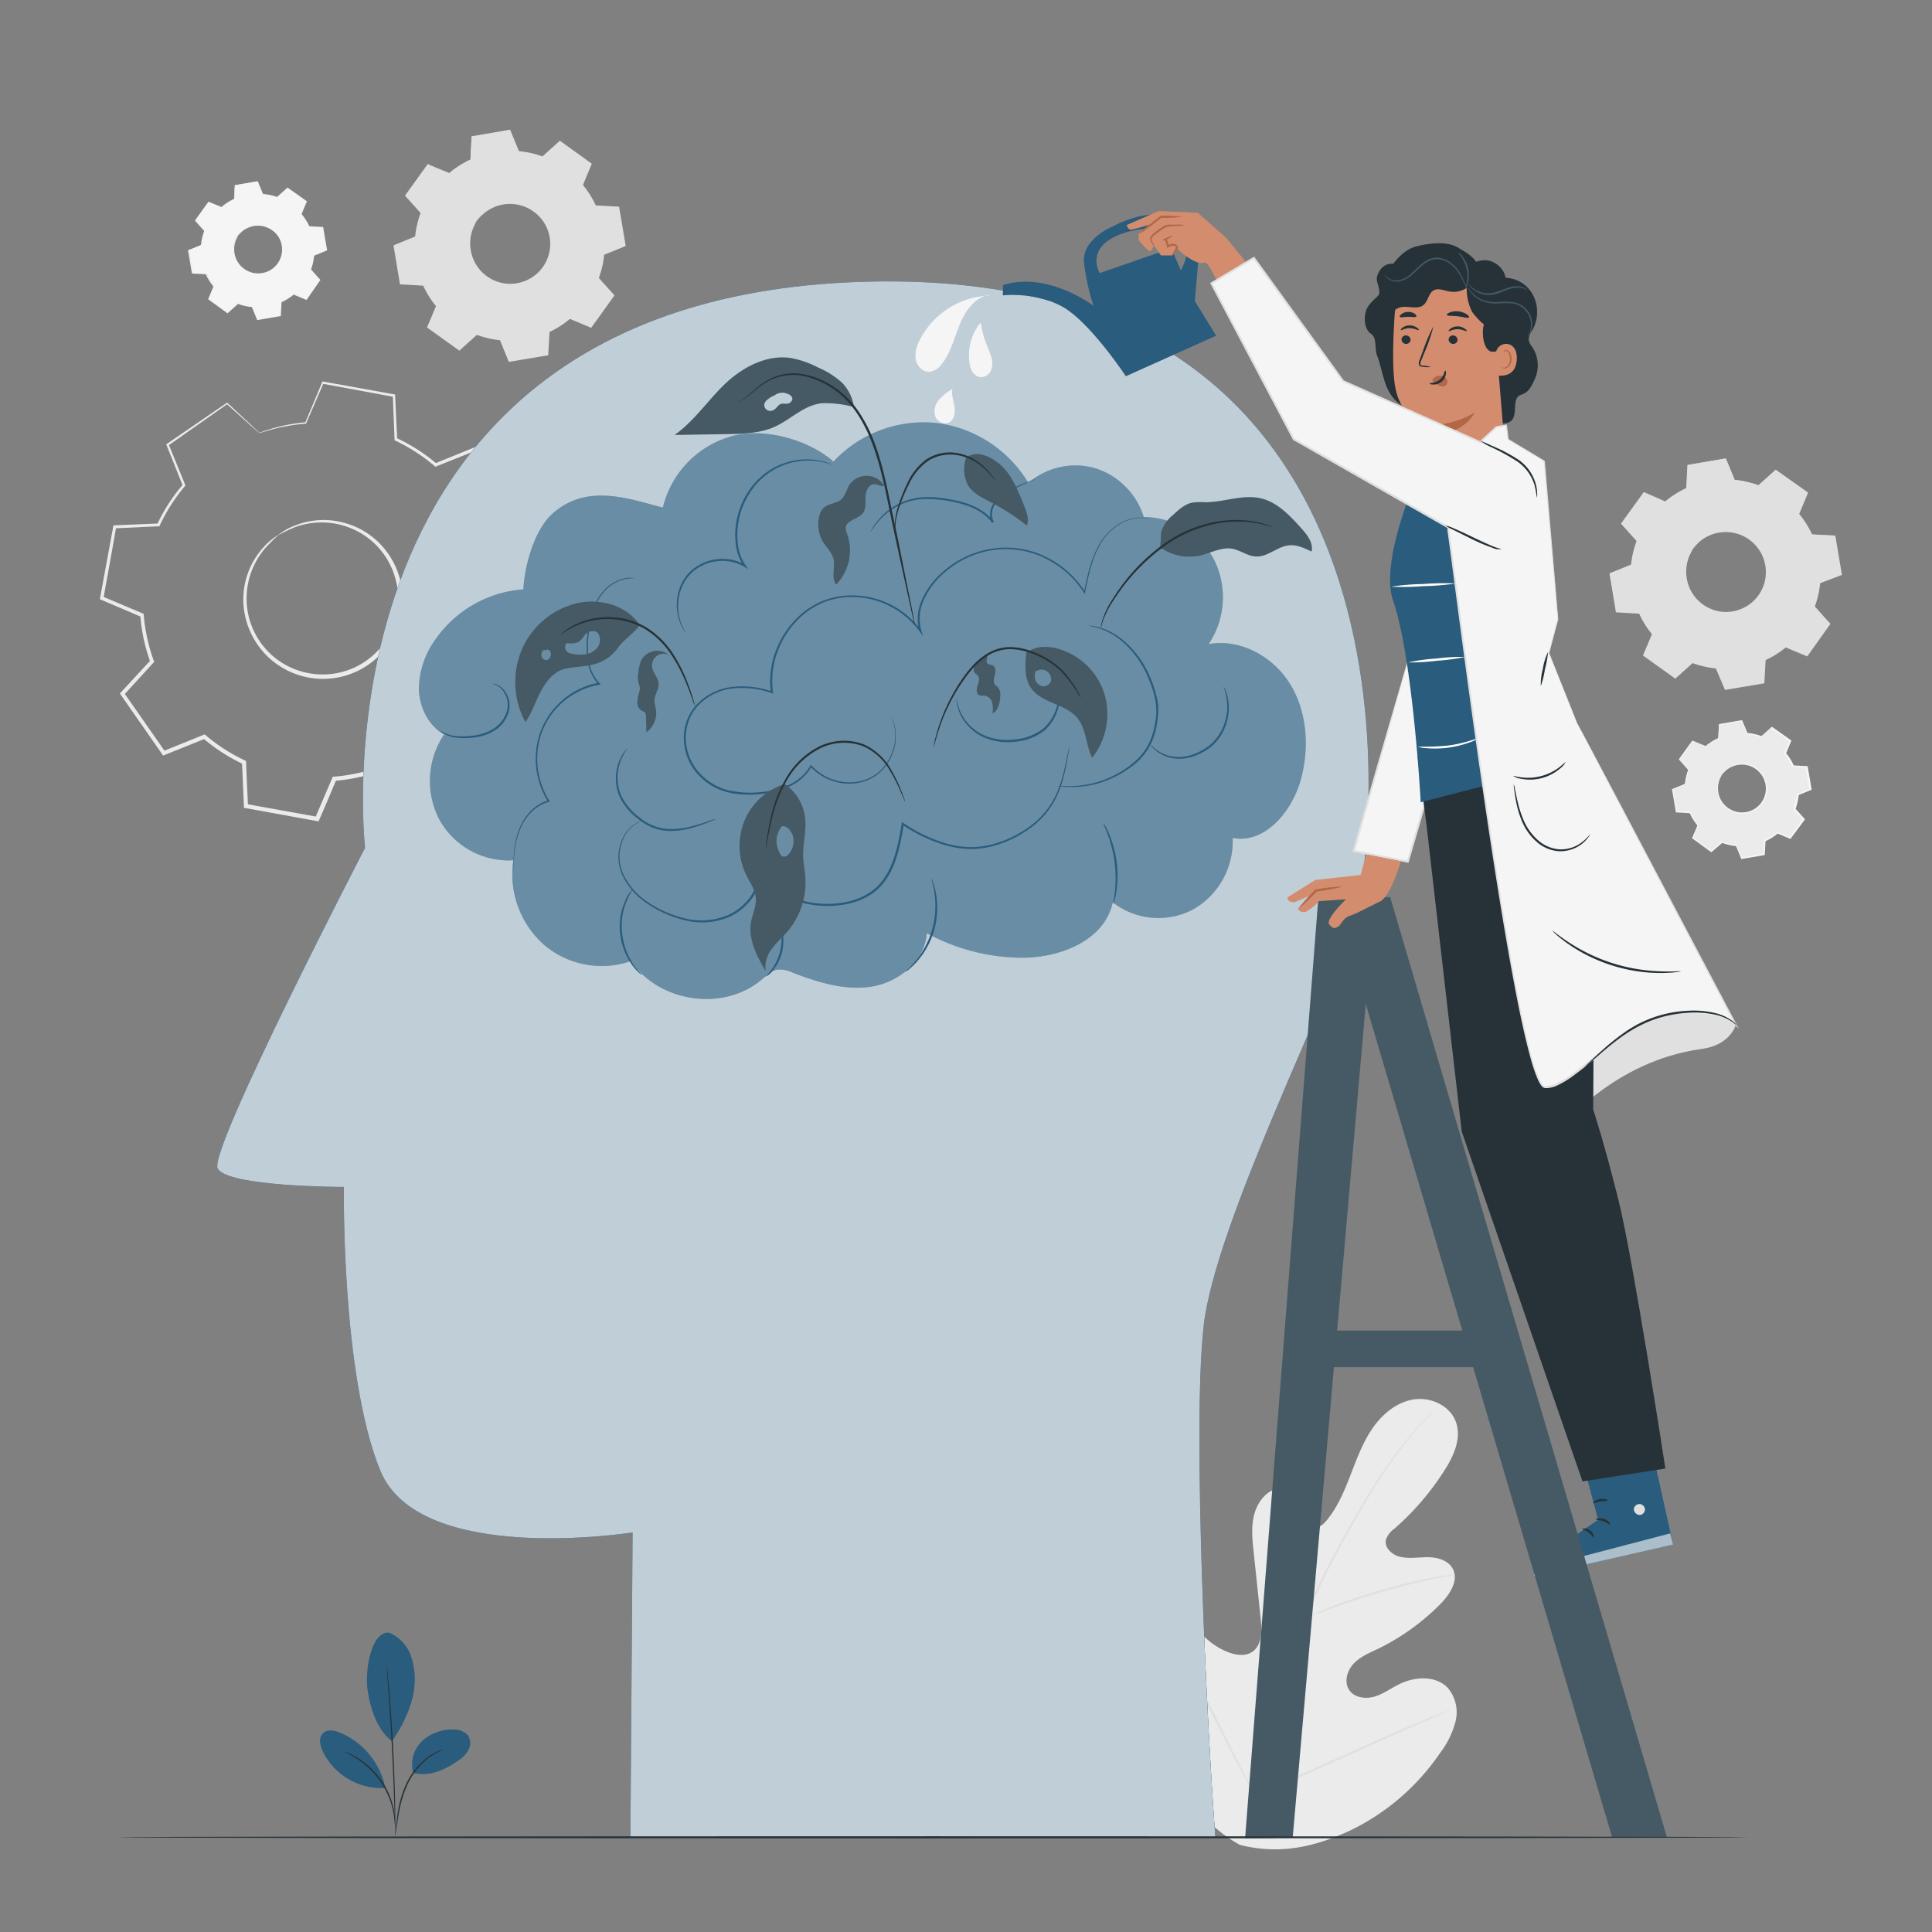 <svg xmlns="http://www.w3.org/2000/svg" viewBox="0 0 500 500"><rect x="0" y="0" width="500" height="500" fill="#808080" stroke="none"/><g id="freepik--background-complete--inject-45"><path d="M320.77,477.4c-17-9.53-22.66-29.8-23.87-48.4-.2-3.1-.87-6.33.33-9.19s4.46-5.06,7.36-4c2.4.85,3.67,3.42,5.17,5.51a18.29,18.29,0,0,0,7.95,6.21c2.07.82,4.57,1.21,6.41-.06,2.52-1.74,2.47-5.46,2.15-8.53q-.91-8.6-1.82-17.2c-.32-3.07-.65-6.22,0-9.23s2.51-5.94,5.36-7.05,6.63.21,7.55,3.17a28.27,28.27,0,0,1,.47,3.82c.21,1.27.95,2.62,2.2,2.86s2.41-.76,3.24-1.75c2.86-3.42,4.62-7.64,6.24-11.82s3.17-8.45,5.72-12.13,6.26-6.76,10.64-7.44,9.35,1.56,10.9,5.78-.55,8.88-3,12.67a69.31,69.31,0,0,1-12.95,15.05,5.7,5.7,0,0,0-2.14,2.81c-.47,2.12,1.68,4,3.77,4.44,2.37.53,4.84.05,7.27.09s5.13.85,6.26,3c1.58,3-.73,6.57-3.1,9a59.23,59.23,0,0,1-16.42,11.79c-2.18,1-4.49,2-6.16,3.78s-2.49,4.65-1.18,6.71,4.22,2.47,6.55,1.8,4.32-2.18,6.5-3.25c4.07-2,9.56-2.27,12.63,1.11a9.81,9.81,0,0,1,1.9,8.51,22.58,22.58,0,0,1-3.91,8.07,59.37,59.37,0,0,1-23.51,20.27c-9.47,4.38-18.47,6.2-28.58,3.61" style="fill:#ebebeb"></path><path d="M324.41,465.3a274.83,274.83,0,0,1,8-30.78q1.28-4,2.51-8c.83-2.61,1.66-5.2,2.62-7.68a138.51,138.51,0,0,1,6.34-13.95c2.23-4.34,4.51-8.38,6.66-12.13s4.25-7.22,6.28-10.3a110.7,110.7,0,0,1,10.67-13.78c1.38-1.52,2.49-2.67,3.26-3.43l.87-.87a2.09,2.09,0,0,1,.31-.28,1.47,1.47,0,0,1-.27.32l-.83.91c-.74.79-1.82,2-3.18,3.5a116.3,116.3,0,0,0-10.49,13.86c-2,3.08-4.07,6.54-6.21,10.31s-4.39,7.8-6.61,12.13a140.76,140.76,0,0,0-6.28,13.91c-1,2.47-1.77,5-2.6,7.66s-1.66,5.27-2.51,7.95a285.64,285.64,0,0,0-8,30.71" style="fill:#e0e0e0"></path><path d="M337.69,418.84a6,6,0,0,1-.43-1.28c-.25-.84-.57-2.06-.94-3.57-.73-3-1.61-7.23-2.57-11.87s-1.88-8.82-2.67-11.82c-.38-1.51-.71-2.72-.95-3.55a5.94,5.94,0,0,1-.3-1.32,5.44,5.44,0,0,1,.51,1.25c.31.81.69,2,1.13,3.51.89,3,1.89,7.17,2.84,11.82l2.41,11.89.75,3.6A5.88,5.88,0,0,1,337.69,418.84Z" style="fill:#e0e0e0"></path><path d="M376.52,407.51a8.52,8.52,0,0,1-1.56.35c-1,.19-2.46.46-4.25.85-3.59.75-8.5,2-13.87,3.54s-10.16,3.22-13.59,4.51c-1.72.63-3.1,1.17-4.06,1.55a8.84,8.84,0,0,1-1.5.53,7.82,7.82,0,0,1,1.42-.74c.93-.44,2.29-1,4-1.73,3.4-1.38,8.19-3.09,13.57-4.68a139,139,0,0,1,13.95-3.38c1.81-.34,3.28-.55,4.3-.67A8.53,8.53,0,0,1,376.52,407.51Z" style="fill:#e0e0e0"></path><path d="M324.82,464.52s-.13-.14-.32-.45l-.82-1.37c-.7-1.18-1.68-2.93-2.86-5.1-2.36-4.35-5.43-10.45-8.73-17.23s-6.3-12.9-8.57-17.29l-2.7-5.19-.72-1.41a2,2,0,0,1-.22-.51,2.49,2.49,0,0,1,.32.45l.81,1.37c.71,1.18,1.69,2.93,2.87,5.1,2.35,4.34,5.42,10.45,8.72,17.23s6.31,12.9,8.58,17.29c1.1,2.13,2,3.88,2.69,5.18l.73,1.42A2,2,0,0,1,324.82,464.52Z" style="fill:#e0e0e0"></path><path d="M375.72,442.35a2.5,2.5,0,0,1-.5.27l-1.48.66-5.45,2.39c-4.6,2-10.92,4.87-17.91,8s-13.33,6-18,7.88c-2.32,1-4.21,1.72-5.52,2.22l-1.52.56a1.71,1.71,0,0,1-.54.16,2.16,2.16,0,0,1,.5-.27l1.48-.66,5.44-2.38c4.61-2,10.93-4.87,17.91-8s13.34-6,18-7.88c2.32-1,4.21-1.72,5.53-2.21l1.51-.57A2.15,2.15,0,0,1,375.72,442.35Z" style="fill:#e0e0e0"></path><path d="M82.09,212h0l-18.46-3.35v0l-.5-11.3a46.24,46.24,0,0,1-10.25-6.6L42.35,195v0L31.65,179.52l0,0,7.64-8.33a45.91,45.91,0,0,1-2.58-11.92L26.3,154.81v0l3.35-18.46h0L41,135.83a45.76,45.76,0,0,1,6.6-10.25l-4.24-10.51h0l15.42-10.69h0L67.13,112a45.91,45.91,0,0,1,11.92-2.58L83.49,99h0L102,102.37v0l.49,11.3a46.3,46.3,0,0,1,10.26,6.6l10.51-4.23h0l10.69,15.43h0l-7.64,8.34a46.15,46.15,0,0,1,2.58,11.92l10.43,4.44v0l-3.34,18.46h0l-11.3.49a46.3,46.3,0,0,1-6.6,10.26L122.24,196h0L106.8,206.65l0,0L98.45,199a46.33,46.33,0,0,1-11.92,2.58Zm-18.43-3.4,18.4,3.34,4.43-10.42h0a46.39,46.39,0,0,0,11.94-2.58h0l8.33,7.64,15.37-10.65-4.23-10.5v0a45.76,45.76,0,0,0,6.61-10.26v0h0l11.3-.49,3.34-18.4-10.42-4.43v0a46.39,46.39,0,0,0-2.58-11.94h0v0l7.64-8.33-10.65-15.37-10.5,4.23h0a46,46,0,0,0-10.27-6.6h0v0l-.49-11.29-18.4-3.34L79.09,109.5h0a46,46,0,0,0-11.94,2.58h0l-8.33-7.64L43.4,115.09l4.24,10.5h0A45.7,45.7,0,0,0,41,135.87h0l-11.29.5-3.34,18.4,10.42,4.43v0a45.9,45.9,0,0,0,2.58,11.93v0h0l-7.64,8.33,10.65,15.37,10.5-4.23h0a46,46,0,0,0,10.27,6.61h0Zm19.87-33.44a20.34,20.34,0,0,1-3.63-.33A20.14,20.14,0,0,1,72,138.47l0,0,0,0a20.14,20.14,0,1,1,11.51,36.69Zm-.08-40.22a20.08,20.08,0,1,0,3.62.32A20.21,20.21,0,0,0,83.45,134.94Z" style="fill:#e0e0e0"></path><path d="M72,138.5A15.12,15.12,0,0,1,76.35,136a20,20,0,0,1,13.47-.48A20.23,20.23,0,0,1,98,140.38a20.7,20.7,0,0,1,5.48,9.38,20.63,20.63,0,0,1-.41,12,20.55,20.55,0,0,1-20.09,13.92,20.61,20.61,0,0,1-11.37-3.83,20.59,20.59,0,0,1-6.86-8.42A20.28,20.28,0,0,1,63,154.11a20,20,0,0,1,5.17-12.45A14.87,14.87,0,0,1,72,138.5,48.56,48.56,0,0,0,68.53,142a20,20,0,0,0-4.7,12.18A19.66,19.66,0,0,0,72.18,171,19.79,19.79,0,0,0,83,174.54a19.5,19.5,0,0,0,19-13.16A19.59,19.59,0,0,0,102.4,150a19.77,19.77,0,0,0-5.13-9,19.55,19.55,0,0,0-7.7-4.75,20,20,0,0,0-13.06.12A46.59,46.59,0,0,0,72,138.5Z" style="fill:#ebebeb"></path><path d="M67.13,112.06a4.86,4.86,0,0,1-.55-.45c-.4-.35-.93-.81-1.61-1.42l-6.32-5.65h.23L43.54,115.32l.1-.35,4.28,10.49.08.19-.14.15A46.09,46.09,0,0,0,41.34,136l-.1.21H41l-11.32.52.39-.34c-1,5.81-2.15,12-3.3,18.45l-.27-.49,10.43,4.41.27.11,0,.29A45.79,45.79,0,0,0,39.8,171l.11.29-.21.22-7.64,8.36,0-.64L42.8,194.62l-.64-.19,10.5-4.25.31-.12.25.21a45.28,45.28,0,0,0,10.16,6.53l.3.14,0,.34c.15,3.54.32,7.41.5,11.32l-.47-.53,18.45,3.33-.63.34L86,201.32l.14-.32.34,0a45.51,45.51,0,0,0,11.79-2.55h0l.33-.12.25.23,8.35,7.66-.72-.05,15.41-10.67-.2.68q-2.15-5.31-4.23-10.51l-.13-.31.22-.26a45.64,45.64,0,0,0,6.54-10.15l.14-.31h.34l11.32-.48-.52.45q1.72-9.45,3.37-18.44l.31.58-10.42-4.45-.29-.12,0-.31A45.26,45.26,0,0,0,125.77,140l-.1-.28.2-.22,7.67-8.34,0,.6-10.65-15.43.53.16-10.51,4.21-.23.09-.19-.16a46,46,0,0,0-10.17-6.59l-.21-.09v-.23c-.17-4.12-.31-7.82-.45-11.32l.28.32L83.46,99.3l.28-.15c-1.8,4.15-3.27,7.56-4.5,10.4l0,.1h-.11a48.15,48.15,0,0,0-9,1.55l-2.18.64a6.55,6.55,0,0,1-.72.21,4.48,4.48,0,0,1,.69-.3c.47-.17,1.19-.43,2.16-.73a44.86,44.86,0,0,1,9.07-1.74l-.15.11c1.19-2.85,2.62-6.28,4.37-10.45l.07-.19.21,0L102,102.06l.26,0,0,.28c.16,3.5.33,7.2.53,11.31l-.22-.32A46.52,46.52,0,0,1,113,120l-.42-.07,10.49-4.26.33-.13.2.29,10.71,15.38.22.32-.26.28-7.64,8.36.1-.51a46.37,46.37,0,0,1,2.63,12.08l-.31-.44,10.43,4.42.39.17-.08.42c-1.08,6-2.19,12.15-3.33,18.44l-.07.43-.44,0-11.32.5.48-.32a46.25,46.25,0,0,1-6.69,10.41l.1-.58q2.1,5.21,4.24,10.5l.17.42-.38.26-15.4,10.69-.38.26-.34-.31-8.35-7.66.59.12h0a47.09,47.09,0,0,1-12.08,2.61l.48-.35c-1.52,3.58-3,7.13-4.44,10.42l-.18.42-.45-.08-18.44-3.35-.44-.08,0-.45c-.17-3.91-.33-7.78-.49-11.32l.32.48a46.82,46.82,0,0,1-10.39-6.7l.56.09-10.51,4.22-.4.16-.24-.35L31.26,179.81l-.23-.34.28-.3L39,170.84l-.1.5a46.29,46.29,0,0,1-2.59-12.07l.29.4-10.42-4.46-.33-.14.06-.36c1.19-6.47,2.32-12.63,3.39-18.43l.06-.33h.33L41,135.48l-.33.22a46.27,46.27,0,0,1,6.7-10.34l-.06.35L43.1,115.19,43,115l.19-.13,15.47-10.59.13-.08.1.1L65,110l1.57,1.5A5.81,5.81,0,0,1,67.13,112.06Z" style="fill:#ebebeb"></path><path d="M116.29,44.77a24,24,0,0,1,5.46-3.42l.34-6,9.74-1.64,2.27,5.53a23.83,23.83,0,0,1,6.28,1.44l4.45-4,8,5.72L150.58,48A24,24,0,0,1,154,53.42l6,.34,1.65,9.74-5.53,2.27a23.74,23.74,0,0,1-1.44,6.28l4,4.45-5.73,8-5.5-2.3a23.86,23.86,0,0,1-5.47,3.42l-.33,6-9.74,1.64-2.27-5.53a23.74,23.74,0,0,1-6.28-1.44l-4.45,4-8.06-5.73,2.31-5.5a24,24,0,0,1-3.42-5.46l-6-.34-1.64-9.74,5.53-2.27A24.12,24.12,0,0,1,109,55l-4-4.45,5.73-8.05,5.51,2.3ZM123.46,57a10.6,10.6,0,1,0,14.78-2.49A10.6,10.6,0,0,0,123.46,57Z" style="fill:#e0e0e0"></path><path d="M123.46,57a7.86,7.86,0,0,1,1.7-2,10.56,10.56,0,0,1,6.59-2.65A10.77,10.77,0,0,1,141,57a10.83,10.83,0,0,1,2,6,10.82,10.82,0,0,1-7.47,10.5,10,10,0,0,1-3.22.54,10.33,10.33,0,0,1-3.11-.4,10.85,10.85,0,0,1-4.9-3,10.67,10.67,0,0,1-2.51-4.32,10.55,10.55,0,0,1,.34-7.09A8.23,8.23,0,0,1,123.46,57c.07,0-.53.78-1.12,2.34a10.59,10.59,0,0,0-.15,6.89,10.38,10.38,0,0,0,7.15,6.85,9.63,9.63,0,0,0,2.95.36,9.76,9.76,0,0,0,3-.52A10.29,10.29,0,0,0,142.39,63a9.7,9.7,0,0,0-.5-3.05,9.84,9.84,0,0,0-1.31-2.66,10.46,10.46,0,0,0-15.27-2.11C124,56.24,123.52,57.05,123.46,57Z" style="fill:#e0e0e0"></path><path d="M116.29,44.77l-.35-.13-1-.41-4.14-1.67.11,0-5.68,8.09v-.19l4,4.43.07.08,0,.1a24.37,24.37,0,0,0-1.41,6.24v.12l-.11,0-5.52,2.29.13-.24c.53,3.07,1.08,6.32,1.67,9.74l-.22-.2,6,.32h.15l.07.14a23.87,23.87,0,0,0,3.39,5.4l.1.12-.06.15L111,84.67l-.09-.33L119,90.06l-.35,0,4.45-4,.13-.12.16.06a24.13,24.13,0,0,0,6.2,1.42l.18,0,.07.16,2.27,5.53L131.8,93l9.74-1.64-.25.28c.1-1.88.22-3.92.33-6v-.19l.17-.07A24.21,24.21,0,0,0,147.19,82h0l.14-.12.17.07,5.51,2.3-.36.11q2.9-4.08,5.73-8l0,.37-4-4.45-.12-.13.06-.17a24.14,24.14,0,0,0,1.43-6.2l0-.18.16-.07,5.53-2.27-.18.32q-.84-5-1.63-9.75L160,54l-6-.34h-.17l-.07-.15a23.68,23.68,0,0,0-3.37-5.41l-.1-.12.06-.15,2.31-5.5.09.3-8-5.74.29,0-4.46,4-.1.09-.13-.05a24.49,24.49,0,0,0-6.22-1.45H134l0-.11-2.26-5.53.2.11-9.75,1.6.11-.13c-.15,2.38-.27,4.34-.37,6v.06l-.06,0a25.39,25.39,0,0,0-4.21,2.39l-1,.71-.33.23a2.83,2.83,0,0,1,.3-.27c.2-.18.51-.43.94-.75a23.1,23.1,0,0,1,4.18-2.49l0,.08c.08-1.63.17-3.58.29-6v-.11l.1,0,9.74-1.69.14,0,.06.13c.7,1.71,1.45,3.52,2.29,5.52l-.17-.12a24.21,24.21,0,0,1,6.34,1.43l-.23,0,4.45-4,.13-.12.16.11L153,42.25l.16.12-.07.18-2.3,5.51,0-.26a24.12,24.12,0,0,1,3.47,5.51l-.23-.16,6,.33h.22l0,.22q.81,4.76,1.65,9.74l0,.23-.21.09L156.19,66l.19-.24a24.54,24.54,0,0,1-1.46,6.36l-.06-.31,4,4.45.16.18-.14.2-5.73,8-.14.2-.22-.1-5.51-2.3.31,0h0A24.78,24.78,0,0,1,142.05,86l.18-.26c-.12,2-.23,4.08-.34,6v.24l-.24,0-9.74,1.64-.24,0-.09-.22c-.78-1.91-1.56-3.79-2.27-5.52l.25.18a24.37,24.37,0,0,1-6.35-1.47l.29,0-4.45,4-.17.16-.19-.14-8-5.73-.18-.13.08-.2,2.31-5.5,0,.26a24.66,24.66,0,0,1-3.44-5.52l.21.15-6-.35h-.19l0-.19c-.57-3.42-1.11-6.68-1.62-9.75l0-.17.16-.06,5.53-2.26-.12.17a24.48,24.48,0,0,1,1.47-6.32l0,.18-4-4.47-.08-.09.07-.1,5.77-8,0-.06.07,0,4.07,1.75,1,.46A2.46,2.46,0,0,1,116.29,44.77Z" style="fill:#e0e0e0"></path><path d="M431,129.73a24.37,24.37,0,0,1,5.46-3.42l.33-6,9.75-1.65,2.27,5.53a24.33,24.33,0,0,1,6.28,1.44l4.45-4,8.05,5.73-2.3,5.51a24.37,24.37,0,0,1,3.42,5.46l6,.33,1.64,9.75-5.52,2.27a24.16,24.16,0,0,1-1.44,6.27l4,4.46-5.73,8.05-5.51-2.3a24.73,24.73,0,0,1-5.46,3.42l-.33,6-9.75,1.64-2.27-5.52a24.75,24.75,0,0,1-6.28-1.44l-4.45,4-8.05-5.73,2.3-5.51a24.73,24.73,0,0,1-3.42-5.46l-6-.33-1.64-9.75,5.52-2.27a24.75,24.75,0,0,1,1.44-6.28l-4-4.45,5.73-8,5.51,2.3ZM438.16,142a10.6,10.6,0,1,0,14.78-2.49A10.6,10.6,0,0,0,438.16,142Z" style="fill:#e0e0e0"></path><path d="M438.16,142a8.13,8.13,0,0,1,1.69-2,10.74,10.74,0,0,1,11.5-1.69,10.87,10.87,0,0,1,4.39,3.67,10.79,10.79,0,0,1,1.94,6,10.8,10.8,0,0,1-7.47,10.49,10.67,10.67,0,0,1-6.32.14,10.88,10.88,0,0,1-4.91-3,10.73,10.73,0,0,1-2.5-4.31,10.51,10.51,0,0,1,.34-7.1,7.93,7.93,0,0,1,1.34-2.26,24.39,24.39,0,0,0-1.12,2.35,10.56,10.56,0,0,0-.15,6.88,10.4,10.4,0,0,0,2.46,4.09A10.27,10.27,0,0,0,444,158a9.89,9.89,0,0,0,2.94.37,10.08,10.08,0,0,0,3-.53,10.26,10.26,0,0,0,7.06-9.93,10.3,10.3,0,0,0-1.81-5.7,10.37,10.37,0,0,0-8.82-4.51,10.56,10.56,0,0,0-6.45,2.39C438.73,141.2,438.22,142,438.16,142Z" style="fill:#e0e0e0"></path><path d="M431,129.73a1.7,1.7,0,0,1-.35-.12l-1.05-.42-4.15-1.67.12,0-5.68,8.08v-.19l4,4.43.08.08,0,.1a24.14,24.14,0,0,0-1.41,6.24v.12l-.11.05-5.52,2.28.13-.23c.53,3.06,1.08,6.32,1.67,9.74l-.23-.2,6,.32h.15l.06.13a23.87,23.87,0,0,0,3.39,5.4l.11.12-.07.15-2.29,5.51-.09-.32,8.06,5.72-.35,0,4.44-4,.13-.11.17.06a24,24,0,0,0,6.2,1.41l.18,0,.07.17c.71,1.73,1.48,3.61,2.27,5.52l-.33-.18,9.75-1.65-.25.28c.1-1.88.21-3.91.33-6v-.19l.17-.07a24.11,24.11,0,0,0,5.38-3.37h0l.14-.11.17.07,5.51,2.3-.37.1,5.73-8.05,0,.38-4-4.46-.12-.13.06-.17a24.14,24.14,0,0,0,1.43-6.2v-.18l.17-.07,5.52-2.26-.17.31q-.84-5-1.63-9.74l.26.23-6-.34h-.16l-.07-.15a24,24,0,0,0-3.37-5.4L465,133l.06-.14,2.31-5.51.08.3c-2.82-2-5.49-3.93-8-5.74l.29,0-4.46,4-.1.09-.12,0a24.13,24.13,0,0,0-6.22-1.44h-.12l-.05-.11c-.81-2-1.55-3.83-2.25-5.54l.2.11-9.75,1.6.11-.13c-.15,2.39-.27,4.34-.37,6v.06l-.05,0a25.39,25.39,0,0,0-4.21,2.39l-1,.71a1.6,1.6,0,0,1-.32.23l.29-.27c.21-.17.51-.43.94-.75a23.87,23.87,0,0,1,4.19-2.49l-.06.09c.08-1.63.18-3.59.3-6v-.11l.11,0,9.74-1.68.14,0,.05.14,2.29,5.51-.16-.12a24.54,24.54,0,0,1,6.33,1.43l-.22.05,4.44-4,.14-.13.15.11,8.07,5.71.16.12-.08.19c-.74,1.79-1.5,3.62-2.29,5.51l0-.27a24.89,24.89,0,0,1,3.47,5.52l-.24-.16,6,.32h.22l0,.22q.81,4.76,1.65,9.75l0,.22-.22.09L470.89,151l.18-.25a24.43,24.43,0,0,1-1.45,6.36l-.06-.3c1.32,1.46,2.64,3,4,4.44l.16.18-.13.2-5.73,8.05-.14.2-.23-.09-5.5-2.3.31-.05h0a24.07,24.07,0,0,1-5.52,3.46l.17-.26c-.11,2-.22,4.08-.33,6v.24l-.24,0-9.75,1.64-.23,0-.09-.23L444,172.83l.25.18a24.86,24.86,0,0,1-6.36-1.46l.3-.06-4.46,4-.17.15-.18-.13-8-5.74-.18-.13.08-.2c.81-1.91,1.6-3.79,2.31-5.5l0,.27a24.72,24.72,0,0,1-3.44-5.53l.21.15-6-.35h-.19l0-.18c-.56-3.43-1.11-6.68-1.62-9.75l0-.17.16-.07,5.53-2.25-.13.16a24.07,24.07,0,0,1,1.48-6.32l0,.18-4-4.47-.09-.09.08-.1,5.77-8,.05-.06.07,0,4.07,1.75,1,.47A1.93,1.93,0,0,1,431,129.73Z" style="fill:#e0e0e0"></path><path d="M57.34,53.59a14.13,14.13,0,0,1,3.27-2.05l.2-3.57,5.83-1L68,50.29a14.65,14.65,0,0,1,3.76.87l2.66-2.39,4.82,3.43-1.38,3.3a14.57,14.57,0,0,1,2,3.27l3.57.2,1,5.83-3.3,1.36a14.56,14.56,0,0,1-.87,3.76l2.39,2.66L79.25,77.4,76,76a14.52,14.52,0,0,1-3.27,2l-.2,3.57-5.83,1-1.36-3.31a14.54,14.54,0,0,1-3.76-.86l-2.66,2.38-4.82-3.43,1.37-3.3a14.09,14.09,0,0,1-2-3.27l-3.57-.2-1-5.83,3.31-1.36A14.63,14.63,0,0,1,53,59.69L50.61,57,54,52.21l3.3,1.38Zm4.29,7.32a6.35,6.35,0,1,0,8.85-1.49A6.35,6.35,0,0,0,61.63,60.91Z" style="fill:#f5f5f5"></path><path d="M61.63,60.91a4.89,4.89,0,0,1,1-1.2,6.32,6.32,0,0,1,4-1.59,6.43,6.43,0,0,1,5.56,2.77,6.47,6.47,0,0,1,1.17,3.6,6.5,6.5,0,0,1-4.47,6.29,6.2,6.2,0,0,1-1.93.32,6.37,6.37,0,0,1-1.86-.24,6.57,6.57,0,0,1-2.94-1.77,6.46,6.46,0,0,1-1.5-2.58,6.28,6.28,0,0,1,.21-4.25,4.69,4.69,0,0,1,.8-1.35,15.11,15.11,0,0,0-.67,1.4,6.3,6.3,0,0,0-.09,4.12,6.11,6.11,0,0,0,1.47,2.45,6.29,6.29,0,0,0,2.81,1.66,6.32,6.32,0,0,0,3.58-.1A6.16,6.16,0,0,0,73,64.5a5.9,5.9,0,0,0-.3-1.83,5.74,5.74,0,0,0-.78-1.59A6.29,6.29,0,0,0,69.4,59a6.17,6.17,0,0,0-2.8-.59,6.38,6.38,0,0,0-3.87,1.44C62,60.46,61.66,60.94,61.63,60.91Z" style="fill:#f5f5f5"></path><path d="M57.34,53.59l-.21-.08-.63-.24-2.48-1,.07,0-3.4,4.84V57l2.39,2.65,0,.05,0,.06a14.86,14.86,0,0,0-.84,3.73v.07l-.06,0-3.31,1.37.08-.14q.48,2.76,1,5.83l-.13-.12,3.57.19h.09l0,.08a14.83,14.83,0,0,0,2,3.23l.07.08,0,.08c-.43,1-.9,2.15-1.37,3.3l-.06-.19L59,80.7h-.21l2.67-2.38.07-.07.1,0a14.88,14.88,0,0,0,3.72.84h.1l0,.1,1.36,3.31-.19-.11,5.83-1-.15.17c.06-1.12.13-2.34.2-3.57V78l.1,0a14.18,14.18,0,0,0,3.22-2h0l.09-.07.1,0,3.3,1.38-.22.06,3.43-4.82v.22L80.16,70,80.09,70l0-.1A14.64,14.64,0,0,0,81,66.14V66l.1,0,3.31-1.36-.11.19c-.33-2-.66-3.94-1-5.83l.16.14-3.57-.21h-.1l0-.09a14.26,14.26,0,0,0-2-3.24l-.06-.07,0-.09,1.38-3.3.05.19-4.81-3.44h.17l-2.67,2.37-.06.06-.07,0A14.69,14.69,0,0,0,68,50.41h-.08l0-.07L66.54,47l.12.06-5.84,1,.07-.08c-.09,1.43-.16,2.6-.22,3.57v0h0A15.2,15.2,0,0,0,58.11,53l-.58.42-.19.14a2.14,2.14,0,0,1,.17-.17c.12-.1.31-.25.57-.44a13,13,0,0,1,2.5-1.49l0,0c.05-1,.1-2.15.17-3.57V47.9h.06l5.83-1h.09l0,.08,1.37,3.3-.1-.07A14.29,14.29,0,0,1,71.8,51l-.13,0,2.66-2.39.08-.07.09.06,4.83,3.42.1.07-.05.11c-.44,1.07-.9,2.17-1.37,3.3l0-.16a14.51,14.51,0,0,1,2.08,3.3l-.14-.09,3.57.19h.13l0,.13q.48,2.85,1,5.83l0,.14-.13,0-3.31,1.36.11-.14a15,15,0,0,1-.87,3.8l0-.18,2.38,2.66.1.11-.09.12L79.4,77.51l-.09.12-.13-.06-3.3-1.38.19,0h0a14.53,14.53,0,0,1-3.3,2.07l.1-.16c-.07,1.23-.13,2.45-.2,3.57v.15l-.14,0-5.83,1-.14,0-.06-.14c-.46-1.14-.93-2.27-1.35-3.3l.14.1a14.57,14.57,0,0,1-3.8-.87l.18,0c-.93.82-1.84,1.63-2.67,2.38l-.1.09L58.77,81,54,77.54l-.1-.07,0-.12,1.38-3.3,0,.16a14.87,14.87,0,0,1-2.06-3.3l.13.08-3.57-.2h-.12v-.11c-.34-2-.67-4-1-5.84l0-.1.09,0,3.32-1.35-.08.1a14.63,14.63,0,0,1,.88-3.78l0,.1-2.37-2.67,0-.05,0-.06c1.4-2,2.57-3.57,3.45-4.8l0,0,0,0,2.44,1.05.62.27A1.14,1.14,0,0,1,57.34,53.59Z" style="fill:#f5f5f5"></path><path d="M441.39,193.09a14.57,14.57,0,0,1,3.27-2.05l.2-3.57,5.83-1,1.36,3.3a14.56,14.56,0,0,1,3.76.87l2.67-2.39,4.82,3.43-1.38,3.3a14.93,14.93,0,0,1,2.05,3.27l3.57.2,1,5.83-3.31,1.36a14.54,14.54,0,0,1-.86,3.76l2.38,2.66-3.43,4.82L460,215.53a14.52,14.52,0,0,1-3.27,2l-.2,3.57-5.84,1-1.35-3.31a14.45,14.45,0,0,1-3.76-.86l-2.67,2.38-4.82-3.43,1.38-3.3a14.48,14.48,0,0,1-2.05-3.27l-3.57-.2-1-5.83,3.31-1.36a14.23,14.23,0,0,1,.86-3.76l-2.38-2.66,3.43-4.82,3.29,1.38Zm4.3,7.32a6.35,6.35,0,1,0,8.84-1.49A6.34,6.34,0,0,0,445.69,200.41Z" style="fill:#ebebeb"></path><path d="M445.69,200.41a4.61,4.61,0,0,1,1-1.2,6.32,6.32,0,0,1,3.95-1.59,6.43,6.43,0,0,1,5.56,2.77,6.36,6.36,0,0,1,1.16,3.6,6.5,6.5,0,0,1-1.19,3.88,6.6,6.6,0,0,1-3.28,2.41,6.1,6.1,0,0,1-1.93.32,6.26,6.26,0,0,1-1.85-.24,6.52,6.52,0,0,1-2.94-1.77,6.41,6.41,0,0,1-1.3-6.83,4.83,4.83,0,0,1,.81-1.35,13.36,13.36,0,0,0-.68,1.4,6.31,6.31,0,0,0-.08,4.12,6,6,0,0,0,1.47,2.45,6.29,6.29,0,0,0,2.81,1.66,5.67,5.67,0,0,0,1.76.21,6.1,6.1,0,0,0,1.82-.31A6.16,6.16,0,0,0,457,204a6.21,6.21,0,0,0-.3-1.83,5.77,5.77,0,0,0-.79-1.59,6.21,6.21,0,0,0-5.27-2.7,6.32,6.32,0,0,0-3.87,1.44A13.65,13.65,0,0,0,445.69,200.41Z" style="fill:#f5f5f5"></path><path d="M441.39,193.09l-.21-.08-.63-.24-2.48-1,.07,0-3.4,4.84v-.11l2.39,2.65,0,0,0,.06a14.44,14.44,0,0,0-.84,3.73V203l-.07,0-3.3,1.37.08-.14q.47,2.76,1,5.83l-.13-.12,3.57.19h.09l0,.08a14.11,14.11,0,0,0,2,3.23l.06.07,0,.09c-.42,1-.89,2.15-1.37,3.3l-.05-.19L443,220.2h-.21l2.66-2.38.08-.07.1,0a14.48,14.48,0,0,0,3.71.85h.11l0,.1c.42,1,.89,2.17,1.36,3.31l-.2-.11,5.84-1-.15.17c.06-1.12.13-2.34.2-3.57v-.11l.1,0a14.46,14.46,0,0,0,3.23-2h0l.09-.07.1,0,3.29,1.38-.21.06c1.15-1.63,2.3-3.24,3.43-4.82v.22l-2.38-2.66-.07-.08,0-.1a14.25,14.25,0,0,0,.86-3.72v-.1l.1,0,3.3-1.36-.1.19c-.34-2-.66-3.94-1-5.83l.16.14-3.57-.21h-.1l0-.09a14.62,14.62,0,0,0-2-3.24l-.06-.07,0-.09,1.39-3.3,0,.19-4.81-3.44h.17l-2.67,2.37-.06.06-.07,0a14.76,14.76,0,0,0-3.73-.87H452l0-.07c-.49-1.2-.93-2.29-1.34-3.31l.11.06-5.83,1,.06-.08c-.09,1.43-.16,2.6-.22,3.57v0h0a15.62,15.62,0,0,0-2.52,1.43l-.58.43-.2.14.18-.17c.12-.1.3-.25.56-.44a13.54,13.54,0,0,1,2.51-1.49l0,0c0-1,.11-2.15.18-3.57v-.07h.07l5.83-1h.08l0,.08c.43,1,.88,2.1,1.37,3.3l-.1-.08a14.79,14.79,0,0,1,3.8.86l-.13,0,2.65-2.39.09-.07.09.06,4.82,3.42.1.07,0,.11c-.45,1.07-.9,2.17-1.38,3.3l0-.16a14.48,14.48,0,0,1,2.07,3.3l-.13-.09,3.57.19h.13l0,.13q.48,2.85,1,5.83l0,.14-.12.05-3.31,1.36.11-.14a15,15,0,0,1-.87,3.8l0-.18c.79.88,1.58,1.77,2.39,2.66l.09.11-.08.12L463.45,217l-.08.12-.14-.06-3.29-1.38.18,0h0a14.58,14.58,0,0,1-3.31,2.07l.11-.16c-.07,1.23-.14,2.45-.2,3.57v.15l-.14,0-5.84,1-.14,0,0-.14c-.47-1.14-.93-2.27-1.36-3.3l.15.1a14.57,14.57,0,0,1-3.8-.87l.17,0L443,220.47l-.11.09-.11-.08L438,217l-.11-.07.05-.12c.48-1.15,1-2.28,1.39-3.3l0,.16a14.51,14.51,0,0,1-2.06-3.3l.13.08-3.57-.2h-.12l0-.11q-.51-3.07-1-5.84v-.1l.09,0,3.31-1.35-.07.1a14.63,14.63,0,0,1,.88-3.78l0,.1-2.37-2.67-.05-.05,0-.06c1.41-2,2.57-3.58,3.46-4.8l0,0,0,0,2.43,1.05.63.27Z" style="fill:#f5f5f5"></path></g><g id="freepik--Plant--inject-45"><path d="M100.72,422.55a10,10,0,0,1,5.45,5.54,17.65,17.65,0,0,1,1.11,7.83c-.3,5.15-2.92,10.46-5.83,14.72-4.51-3.52-5.85-10-6.33-13.36-.75-5.28,1.09-15.28,5.6-14.73" style="fill:#2A5C7D"></path><path d="M106.91,458.8a8.47,8.47,0,0,1,2.3-8.18,11.24,11.24,0,0,1,8.13-3,4.73,4.73,0,0,1,3.72,1.43,3.63,3.63,0,0,1,.26,3.66,7.4,7.4,0,0,1-2.57,2.82c-3.6,2.54-7.55,4.34-11.84,3.31" style="fill:#2A5C7D"></path><path d="M102.25,474.77a5.22,5.22,0,0,1,.1-1.06c.09-.74.21-1.71.36-2.86a29.65,29.65,0,0,1,2.44-9.23,18.09,18.09,0,0,1,6.13-7.27,12.86,12.86,0,0,1,2.58-1.32c.32-.12.59-.18.76-.23a.85.85,0,0,1,.27-.06,20,20,0,0,0-3.47,1.83,18.75,18.75,0,0,0-5.94,7.21,32,32,0,0,0-2.51,9.11c-.19,1.2-.35,2.17-.48,2.84A6.38,6.38,0,0,1,102.25,474.77Z" style="fill:#263238"></path><path d="M100,430.29a3.17,3.17,0,0,1,.07.45q.06.51.15,1.32c.13,1.14.28,2.79.46,4.83.36,4.09.77,9.75,1.09,16s.46,11.92.52,16c0,2.05,0,3.71,0,4.85,0,.55,0,1,0,1.33a2.77,2.77,0,0,1,0,.46,2.43,2.43,0,0,1-.05-.46l0-1.32c0-1.2-.08-2.84-.14-4.86-.13-4.1-.32-9.76-.64-16s-.68-11.9-1-16c-.14-2-.26-3.65-.34-4.84,0-.54-.06-1-.08-1.32A1.35,1.35,0,0,1,100,430.29Z" style="fill:#263238"></path><path d="M99.64,462.32a19.8,19.8,0,0,0-11.58-13.89c-1.48-.61-3.38-1-4.51.17s-.75,3-.09,4.5a16.92,16.92,0,0,0,16.1,9.64" style="fill:#2A5C7D"></path><path d="M89,453.24a4.62,4.62,0,0,1,.93.34c.3.13.66.28,1.06.5s.88.43,1.36.75a18.67,18.67,0,0,1,1.57,1.05,21.15,21.15,0,0,1,1.68,1.37A22.31,22.31,0,0,1,98.87,461a22,22,0,0,1,2.25,4.42,20,20,0,0,1,.62,2.08,16.2,16.2,0,0,1,.36,1.85,13.49,13.49,0,0,1,.15,1.54,8,8,0,0,1,0,1.17,6,6,0,0,1,0,1c-.09,0,0-1.43-.39-3.67-.11-.56-.21-1.18-.4-1.82a19.68,19.68,0,0,0-.65-2,22.6,22.6,0,0,0-2.23-4.33,23,23,0,0,0-3.18-3.69,21.18,21.18,0,0,0-1.63-1.37,17.41,17.41,0,0,0-1.52-1.08C90.31,453.83,89,453.31,89,453.24Z" style="fill:#263238"></path></g><g id="freepik--Head--inject-45"><path d="M94.48,219.42S78.14,76.1,225.19,72.88,356.68,217.81,350.45,237.94s-35.81,78.41-38.92,105,1,106.46,3,132.57H163.15l.57-78.93s-55.24,8.86-65.35-16.1S89,307.18,89,307.18s-30.34,0-32.68-4.83S94.48,219.42,94.48,219.42Z" style="fill:#2A5C7D"></path><path d="M94.48,219.42S78.14,76.1,225.19,72.88,356.68,217.81,350.45,237.94s-35.81,78.41-38.92,105,1,106.46,3,132.57H163.15l.57-78.93s-55.24,8.86-65.35-16.1S89,307.18,89,307.18s-30.34,0-32.68-4.83S94.48,219.42,94.48,219.42Z" style="fill:#2A5C7D"></path><g style="opacity:0.7"><path d="M94.48,219.42S78.14,76.1,225.19,72.88,356.68,217.81,350.45,237.94s-35.81,78.41-38.92,105,1,106.46,3,132.57H163.15l.57-78.93s-55.24,8.86-65.35-16.1S89,307.18,89,307.18s-30.34,0-32.68-4.83S94.48,219.42,94.48,219.42Z" style="fill:#fff"></path></g><path d="M171.56,131.36c-8.42-2.1-19.54-6.51-28.59,1.59-4.62,4.14-7.21,13.29-7.52,19.58a30.36,30.36,0,0,0-22.75,12.95,22.06,22.06,0,0,0-4.28,13c.16,4.66,2.51,9.38,6.52,11.59a21.56,21.56,0,0,0-1.17,22.13,20.47,20.47,0,0,0,19.08,10.44,24.44,24.44,0,0,0,8,21.92,23.07,23.07,0,0,0,22.47,4.15c7.29,10.79,24,13.15,33.84,4.78,1.23-1,2.45-2.27,4-2.55a7.78,7.78,0,0,1,4,.78c6.58,2.53,13.61,4.73,20.54,3.58s13.67-6.61,14.15-13.8a52.22,52.22,0,0,0,24.68,6.36c9.86,0,21.35-4.47,23.45-14.34a19.27,19.27,0,0,0,20.73,1.87A20.27,20.27,0,0,0,319,216.86c8.36,1.62,15.48-6.92,17.71-15.33,2.17-8.18,1.57-17.36-2.85-24.52s-12.95-11.81-21.09-10.3A21.71,21.71,0,0,0,314.26,145,20.68,20.68,0,0,0,296,133.81a19.19,19.19,0,0,0-12.63-12.65A18.59,18.59,0,0,0,266.14,125a32.38,32.38,0,0,0-23.89-15.54,32,32,0,0,0-26.55,10c-6.68-5.88-18.76-9.1-27.14-6.32a25.32,25.32,0,0,0-17,18.2" style="fill:#2A5C7D"></path><g style="opacity:0.3"><path d="M171.56,131.36c-8.42-2.1-19.54-6.51-28.59,1.59-4.62,4.14-7.21,13.29-7.52,19.58a30.36,30.36,0,0,0-22.75,12.95,22.06,22.06,0,0,0-4.28,13c.16,4.66,2.51,9.38,6.52,11.59a21.56,21.56,0,0,0-1.17,22.13,20.47,20.47,0,0,0,19.08,10.44,24.44,24.44,0,0,0,8,21.92,23.07,23.07,0,0,0,22.47,4.15c7.29,10.79,24,13.15,33.84,4.78,1.23-1,2.45-2.27,4-2.55a7.78,7.78,0,0,1,4,.78c6.58,2.53,13.61,4.73,20.54,3.58s13.67-6.61,14.15-13.8a52.22,52.22,0,0,0,24.68,6.36c9.86,0,21.35-4.47,23.45-14.34a19.27,19.27,0,0,0,20.73,1.87A20.27,20.27,0,0,0,319,216.86c8.36,1.62,15.48-6.92,17.71-15.33,2.17-8.18,1.57-17.36-2.85-24.52s-12.95-11.81-21.09-10.3A21.71,21.71,0,0,0,314.26,145,20.68,20.68,0,0,0,296,133.81a19.19,19.19,0,0,0-12.63-12.65A18.59,18.59,0,0,0,266.14,125a32.38,32.38,0,0,0-23.89-15.54,32,32,0,0,0-26.55,10c-6.68-5.88-18.76-9.1-27.14-6.32a25.32,25.32,0,0,0-17,18.2" style="fill:#fff"></path></g><path d="M164.27,149.69a9.9,9.9,0,0,0-2.56.17,10.4,10.4,0,0,0-5.83,3.84c-1.91,2.4-3.07,6-3.5,10.15a27.06,27.06,0,0,0-.06,6.56,10.93,10.93,0,0,0,2.82,6.38l.35.36-.5.08A19.36,19.36,0,0,0,143.43,184a19,19,0,0,0-3.3,5.8,20.45,20.45,0,0,0,2,17.39l.18.28-.32.07A9.58,9.58,0,0,0,137.7,210a13.6,13.6,0,0,0-2.63,3.6,20.51,20.51,0,0,0-1.92,7.05c-.23,2-.26,3.64-.3,4.74,0,.51,0,.93,0,1.25a1.34,1.34,0,0,1,0,.43,2.43,2.43,0,0,1,0-.43c0-.33,0-.74,0-1.26a44.64,44.64,0,0,1,.17-4.76,20.41,20.41,0,0,1,1.85-7.19,13.86,13.86,0,0,1,2.68-3.74,9.87,9.87,0,0,1,4.43-2.55l-.14.35a20.89,20.89,0,0,1-2.08-17.82,19.54,19.54,0,0,1,3.39-6,19.85,19.85,0,0,1,11.9-7l-.14.45a11.48,11.48,0,0,1-2.94-6.68,27.45,27.45,0,0,1,.1-6.68c.47-4.18,1.7-7.87,3.69-10.3a10.48,10.48,0,0,1,6-3.82A5.89,5.89,0,0,1,164.27,149.69Z" style="fill:#2A5C7D"></path><path d="M185.3,211.92a9.05,9.05,0,0,1-1.5.69,43.2,43.2,0,0,1-4.24,1.51,20.38,20.38,0,0,1-6.63.92,12.31,12.31,0,0,1-3.91-.81,13.71,13.71,0,0,1-3.69-2.17,15.36,15.36,0,0,1-5.18-6.34,12.06,12.06,0,0,1-.51-6.67,11.23,11.23,0,0,1,1.73-4.17,7.42,7.42,0,0,1,.77-.95c.2-.21.3-.31.32-.3s-.36.47-.91,1.37a12.19,12.19,0,0,0-.93,10.54,15.15,15.15,0,0,0,5,6.09,12.42,12.42,0,0,0,7.28,2.91,20.69,20.69,0,0,0,6.51-.8c1.82-.48,3.26-1,4.26-1.33A10.1,10.1,0,0,1,185.3,211.92Z" style="fill:#2A5C7D"></path><path d="M276.71,193.46a1,1,0,0,1,0,.28c0,.21-.07.49-.13.84-.12.73-.3,1.82-.58,3.22a45.16,45.16,0,0,1-1.27,5.09,23,23,0,0,1-3.06,6.34,22.22,22.22,0,0,1-6.29,5.94,28,28,0,0,1-9.27,4,22,22,0,0,1-5.54.55,26,26,0,0,1-5.79-.95,39.24,39.24,0,0,1-11.25-5.35l.4-.17c-.71,4.17-1.45,8.66-3.64,12.79a18.13,18.13,0,0,1-2,2.9,15.11,15.11,0,0,1-2.64,2.4A18.2,18.2,0,0,1,219,234a25.51,25.51,0,0,1-22.61-6.74l.44-.15a12.26,12.26,0,0,1-2.77,6.09,15,15,0,0,1-5.1,4,18.06,18.06,0,0,1-11.82.93,29.06,29.06,0,0,1-9.7-4.34A18.22,18.22,0,0,1,161.3,227a12.09,12.09,0,0,1-1.17-3.79,11.62,11.62,0,0,1,.12-3.51,10.66,10.66,0,0,1,2.36-5,7.36,7.36,0,0,1,2.81-2,6,6,0,0,1,1.15-.34s-.4.12-1.12.43a7.42,7.42,0,0,0-2.71,2,10.75,10.75,0,0,0-2.24,4.94,11.15,11.15,0,0,0,1.09,7.1,18.1,18.1,0,0,0,6,6.59,28.89,28.89,0,0,0,9.57,4.23,17.76,17.76,0,0,0,11.51-.94,14.64,14.64,0,0,0,4.91-3.83,11.75,11.75,0,0,0,2.65-5.85l.08-.51.37.36a24.51,24.51,0,0,0,9.94,5.91,24.82,24.82,0,0,0,12.19.67,17.58,17.58,0,0,0,6.49-2.6,14.24,14.24,0,0,0,2.54-2.3,17.68,17.68,0,0,0,1.92-2.81c2.14-4,2.88-8.46,3.6-12.61l.06-.4.33.22a39,39,0,0,0,11.1,5.32,25.25,25.25,0,0,0,5.67.94,21.58,21.58,0,0,0,5.43-.51,27.8,27.8,0,0,0,9.16-3.89,21.92,21.92,0,0,0,6.24-5.81,22.76,22.76,0,0,0,3.08-6.23,45.81,45.81,0,0,0,1.34-5.05c.31-1.39.52-2.47.67-3.2l.17-.82A1.24,1.24,0,0,1,276.71,193.46Z" style="fill:#2A5C7D"></path><path d="M281.77,161.89a2.91,2.91,0,0,1,.68.06c.22,0,.5.05.82.11l1.11.27a17,17,0,0,1,6.34,3.41,25,25,0,0,1,6.48,8.49,33.08,33.08,0,0,1,2.13,6,14.25,14.25,0,0,1,.45,3.36,31.13,31.13,0,0,1-.31,3.45,18.16,18.16,0,0,1-2.15,6.48,16.06,16.06,0,0,1-4.26,4.72,27.65,27.65,0,0,1-9.6,4.71,26.25,26.25,0,0,1-7.17.71c-.85,0-1.51-.08-2-.12a3.14,3.14,0,0,1-.67-.1,3.19,3.19,0,0,1,.68,0c.45,0,1.1,0,2,0a25.76,25.76,0,0,0,16.47-5.6,15.77,15.77,0,0,0,4.1-4.58,17.86,17.86,0,0,0,2.07-6.3c1-4.57-.6-8.88-2.19-12.49a25.16,25.16,0,0,0-6.27-8.41,17.66,17.66,0,0,0-6.15-3.5l-1.08-.31-.81-.17A3.57,3.57,0,0,1,281.77,161.89Z" style="fill:#2A5C7D"></path><path d="M316.64,177.63a4.68,4.68,0,0,1,.61,1.21,11.84,11.84,0,0,1,.75,3.62,13.48,13.48,0,0,1-.84,5.43,12.4,12.4,0,0,1-3.88,5.48,14.35,14.35,0,0,1-3,1.81,12.43,12.43,0,0,1-3.11,1,10.23,10.23,0,0,1-5.47-.44,9.09,9.09,0,0,1-3.11-2,6.9,6.9,0,0,1-.67-.75,1.19,1.19,0,0,1-.2-.29,8,8,0,0,1,1,.88,9.82,9.82,0,0,0,3.1,1.81,10.11,10.11,0,0,0,5.24.31,12,12,0,0,0,3-1,13.69,13.69,0,0,0,2.88-1.75,12.31,12.31,0,0,0,3.76-5.23,13.52,13.52,0,0,0,.91-5.23A16.22,16.22,0,0,0,316.64,177.63Z" style="fill:#2A5C7D"></path><path d="M297.72,134.37a13.57,13.57,0,0,0-1.92-.32,10.2,10.2,0,0,0-2.36.15,11.68,11.68,0,0,0-3.05,1.12,14.51,14.51,0,0,0-6.11,6.42c-1.66,3.14-2.6,7.14-3.46,11.58l-.08.43-.23-.37a24.58,24.58,0,0,0-8.79-8.24,23.13,23.13,0,0,0-13.44-2.94,24.35,24.35,0,0,0-14,6.12,20,20,0,0,0-5,6.53,11.61,11.61,0,0,0-.86,8.27l.48,1.55-.94-1.32a21.89,21.89,0,0,0-18.15-8.84,19.63,19.63,0,0,0-2.42.24,19.08,19.08,0,0,0-4.7,1.34,21.41,21.41,0,0,0-4.26,2.54,23.3,23.3,0,0,0-3.55,3.54,23.91,23.91,0,0,0-4.18,8.07,22.11,22.11,0,0,0-.66,8.84l.06.43-.41-.14a22.77,22.77,0,0,0-10.3-1.18,14.57,14.57,0,0,0-8.78,4.48,12.16,12.16,0,0,0-3.1,8.89A13.45,13.45,0,0,0,181,200a14.92,14.92,0,0,0,7.48,4.51,25,25,0,0,0,8.37.48,21.74,21.74,0,0,0,7.59-2,12.15,12.15,0,0,0,5.29-4.84l.13-.23.18.2a13.34,13.34,0,0,0,6.56,3.93,12.79,12.79,0,0,0,6.82-.09,10.86,10.86,0,0,0,5-3.14,12.79,12.79,0,0,0,2.54-4.34,12.3,12.3,0,0,0,.43-6.88,17.18,17.18,0,0,0-.8-2.31l.28.56a8.79,8.79,0,0,1,.62,1.72,12.27,12.27,0,0,1-.33,7,13.09,13.09,0,0,1-2.55,4.43,11.2,11.2,0,0,1-5.12,3.27,13.13,13.13,0,0,1-7,.13,13.74,13.74,0,0,1-6.75-4l.3,0a12.51,12.51,0,0,1-5.44,5,21.93,21.93,0,0,1-7.73,2.11,25.49,25.49,0,0,1-8.53-.47,15.42,15.42,0,0,1-7.72-4.63,13.92,13.92,0,0,1-3.62-8.71,12.7,12.7,0,0,1,3.21-9.26,15.12,15.12,0,0,1,9.1-4.65,23.19,23.19,0,0,1,10.54,1.19l-.36.3a22.7,22.7,0,0,1,.68-9.07,24.22,24.22,0,0,1,4.28-8.26,23.57,23.57,0,0,1,3.64-3.63,21.78,21.78,0,0,1,4.37-2.61,19.66,19.66,0,0,1,4.84-1.38,20.61,20.61,0,0,1,2.48-.24,22.57,22.57,0,0,1,2.47.07,22,22,0,0,1,16.12,9l-.46.22a12.12,12.12,0,0,1,.9-8.63A20.64,20.64,0,0,1,244,148a24.77,24.77,0,0,1,14.29-6.19,23.48,23.48,0,0,1,13.68,3,24.86,24.86,0,0,1,8.88,8.41l-.31.05c.87-4.44,1.84-8.47,3.55-11.64a14.76,14.76,0,0,1,6.26-6.46,11.23,11.23,0,0,1,3.11-1.08,9.33,9.33,0,0,1,2.4-.12,7.73,7.73,0,0,1,1.44.27C297.57,134.31,297.72,134.37,297.72,134.37Z" style="fill:#2A5C7D"></path><path d="M275,177.08a8,8,0,0,1-.16,1.65,29.86,29.86,0,0,1-.95,4.44,12.47,12.47,0,0,1-3.44,5.78,14.17,14.17,0,0,1-7.65,3,15.47,15.47,0,0,1-8.16-1.13,12.41,12.41,0,0,1-5.17-4.31,10.91,10.91,0,0,1-1.77-4.18,7,7,0,0,1-.14-1.23,1.19,1.19,0,0,1,0-.44s.08.59.32,1.62a11.89,11.89,0,0,0,1.88,4,12.36,12.36,0,0,0,5.06,4.07,15.3,15.3,0,0,0,7.9,1,14,14,0,0,0,7.38-2.87,12.5,12.5,0,0,0,3.41-5.53,37.7,37.7,0,0,0,1.1-4.35A12.16,12.16,0,0,1,275,177.08Z" style="fill:#2A5C7D"></path><path d="M267.94,124a8.2,8.2,0,0,1-1.19.54c-.78.33-1.91.82-3.3,1.5a20.19,20.19,0,0,0-4.68,2.88,6.23,6.23,0,0,0-1.79,2.69,4.28,4.28,0,0,0,.2,3.41l-.43.28c-1.69-2.35-4.6-4-7.79-4.85a33,33,0,0,0-10.35-1.28,16.09,16.09,0,0,0-7.94,2.78,17.5,17.5,0,0,0-4.15,4c-.81,1.1-1.17,1.77-1.22,1.74a3.7,3.7,0,0,1,.23-.5,11.25,11.25,0,0,1,.82-1.36,16.49,16.49,0,0,1,12.22-7.12,24.2,24.2,0,0,1,5.14.18,37.39,37.39,0,0,1,5.4,1.08c3.25.9,6.29,2.58,8.06,5.06l-.43.28a4.76,4.76,0,0,1-.21-3.81,6.49,6.49,0,0,1,2-2.85,19.4,19.4,0,0,1,4.83-2.85c1.42-.65,2.58-1.1,3.38-1.38A7.63,7.63,0,0,1,267.94,124Z" style="fill:#2A5C7D"></path><path d="M177.62,163.92a8.39,8.39,0,0,1-1.33-2.09,12.85,12.85,0,0,1,.36-11.32,11,11,0,0,1,3.8-4,12.31,12.31,0,0,1,5.91-1.86,11.48,11.48,0,0,1,6.53,1.57l-.36.38a13.07,13.07,0,0,1-2.13-5.85,20.44,20.44,0,0,1,3.83-14.35,18,18,0,0,1,10-6.91,17.2,17.2,0,0,1,8.25-.2,13.92,13.92,0,0,1,2.16.65,4,4,0,0,1,.71.33c0,.06-1-.4-2.91-.77a17.8,17.8,0,0,0-17.8,7.2,20.1,20.1,0,0,0-3.69,14,12.6,12.6,0,0,0,2,5.62l.69,1-1-.63a11.1,11.1,0,0,0-6.23-1.52,11.87,11.87,0,0,0-5.69,1.75,10.66,10.66,0,0,0-3.68,3.86,12.3,12.3,0,0,0-1.44,4.42,12.86,12.86,0,0,0,.88,6.61C177.1,163.2,177.67,163.89,177.62,163.92Z" style="fill:#2A5C7D"></path><path d="M127.49,176.94s.1,0,.3,0a2.79,2.79,0,0,1,.85.26,5.19,5.19,0,0,1,2.38,2.21,6.24,6.24,0,0,1,.65,4.76,8.5,8.5,0,0,1-3.46,4.75,12.5,12.5,0,0,1-5.57,1.95,19.27,19.27,0,0,1-4.8,0,7.71,7.71,0,0,1-3.06-1.09,3.12,3.12,0,0,1-.89-.79,8.45,8.45,0,0,0,4,1.49,19.92,19.92,0,0,0,4.69-.13,12.47,12.47,0,0,0,5.32-1.89,8.18,8.18,0,0,0,3.29-4.44,6,6,0,0,0-.51-4.44,5.27,5.27,0,0,0-2.13-2.21C127.9,177.06,127.47,177,127.49,176.94Z" style="fill:#2A5C7D"></path><path d="M166.2,252.32a3.3,3.3,0,0,1-.8-.56,11,11,0,0,1-1.79-2,17,17,0,0,1-3.11-8.12,16.39,16.39,0,0,1,.14-4.83,15.61,15.61,0,0,1,1.2-3.75,7.21,7.21,0,0,1,2-3,8.09,8.09,0,0,1-.52.81,15.85,15.85,0,0,0-1.14,2.33,16.57,16.57,0,0,0-1.07,3.69,17.26,17.26,0,0,0-.09,4.68,18,18,0,0,0,2.88,8A24.83,24.83,0,0,0,166.2,252.32Z" style="fill:#2A5C7D"></path><path d="M201.93,239.55a5.24,5.24,0,0,1,.66,2,12.09,12.09,0,0,1-.28,5.18,11.88,11.88,0,0,1-2.43,4.58,5,5,0,0,1-1.63,1.4c-.06-.07.55-.61,1.33-1.64a13.44,13.44,0,0,0,2.2-4.48,14,14,0,0,0,.43-5A19.39,19.39,0,0,1,201.93,239.55Z" style="fill:#2A5C7D"></path><path d="M241.07,227.38a3.65,3.65,0,0,1,.42,1,17.8,17.8,0,0,1,.73,2.78,21.46,21.46,0,0,1-.42,9.42,20.91,20.91,0,0,1-4.5,8.29,17.71,17.71,0,0,1-2.07,2,3.23,3.23,0,0,1-.87.6c-.06-.08,1.12-1,2.64-2.84a22.22,22.22,0,0,0,4.27-8.18,22.84,22.84,0,0,0,.57-9.22C241.5,228.81,241,227.41,241.07,227.38Z" style="fill:#2A5C7D"></path><path d="M285.54,213s.2.23.47.71a16.42,16.42,0,0,1,1,2.07,27.67,27.67,0,0,1,1.9,15,19.71,19.71,0,0,1-.47,2.27,2.45,2.45,0,0,1-.29.8c-.09,0,.17-1.2.38-3.12A32.08,32.08,0,0,0,286.68,216C286,214.15,285.46,213.07,285.54,213Z" style="fill:#2A5C7D"></path><path d="M217.87,99a21.66,21.66,0,0,0-6.16-3.89,24.76,24.76,0,0,0-7-2.45c-6.57-1-12.91,2.65-17.3,6.91s-7.7,9.34-12.83,13l13.26-.22c4-.07,8.09-.15,11.73-1.52,4.64-1.73,8.17-6,13.21-6.48a27.58,27.58,0,0,1,8.21,1A11.05,11.05,0,0,0,217.87,99Zm-13.42,5.23a1.93,1.93,0,0,1-1.18.26,4,4,0,0,0-1,0c-.8.16-1.21,1.06-1.88,1.52a1.75,1.75,0,0,1-1.89.1,1.53,1.53,0,0,1-.62-1.78,2.35,2.35,0,0,1,.55-.74,5.87,5.87,0,0,1,2-1.25,3.26,3.26,0,0,1,3.18-.5c.68.2,1.42.65,1.46,1.38A1.26,1.26,0,0,1,204.45,104.19Z" style="fill:#455a64"></path><path d="M190.59,104.45s.29-.16.82-.5,1.27-.89,2.19-1.64,2-1.74,3.34-2.8A14.66,14.66,0,0,1,202.18,97a13.09,13.09,0,0,1,3.37-.39,16.64,16.64,0,0,1,3.63.52,21.63,21.63,0,0,1,7.28,3.45,23.53,23.53,0,0,1,6.1,6.48,38.87,38.87,0,0,1,4.15,8.6c2.17,6.19,3.2,12.35,4.4,17.85s2.17,10.5,3,14.69,1.53,7.52,2,9.91c.22,1.14.39,2,.52,2.7,0,.28.09.51.12.71a1.47,1.47,0,0,1,0,.24.74.74,0,0,1-.08-.23l-.18-.7-.62-2.68c-.52-2.38-1.26-5.74-2.17-9.87s-2-9.15-3.16-14.66-2.27-11.65-4.42-17.78-5.42-11.61-10-14.85a21.3,21.3,0,0,0-7.1-3.42,13.66,13.66,0,0,0-6.81-.2,14.63,14.63,0,0,0-5.14,2.35c-1.34,1-2.43,2-3.39,2.72a20.66,20.66,0,0,1-2.27,1.56,5,5,0,0,1-.64.33Z" style="fill:#263238"></path><path d="M250.07,118.37a8.83,8.83,0,0,0,.51,7.31c1.3,2.07,3.63,3.14,5.77,4.26a58.34,58.34,0,0,1,9.37,6.06c.63-1.34.15-2.94-.38-4.33-.46-1.21-.94-2.41-1.45-3.6-1.29-3-2.82-6.06-5.35-8.09s-5.8-3.45-8.47-1.61" style="fill:#455a64"></path><path d="M257.63,124.49s-.36-.46-1-1.26a18.45,18.45,0,0,0-3.17-3,13.19,13.19,0,0,0-5.89-2.47,10.79,10.79,0,0,0-7.49,1.59,15.44,15.44,0,0,0-4.9,6.07,46.59,46.59,0,0,0-2.49,6,18.75,18.75,0,0,0-.93,4.28c-.09,1-.06,1.61-.11,1.61a1.28,1.28,0,0,1-.07-.42,8.44,8.44,0,0,1,0-1.21,17.05,17.05,0,0,1,.77-4.38,43.86,43.86,0,0,1,2.41-6.13,15.64,15.64,0,0,1,5-6.3,11.07,11.07,0,0,1,7.87-1.63,13.15,13.15,0,0,1,6,2.65,16.18,16.18,0,0,1,3.1,3.19,10.62,10.62,0,0,1,.67,1C257.58,124.35,257.65,124.48,257.63,124.49Z" style="fill:#263238"></path><path d="M173.35,169.7a4.75,4.75,0,0,0-7.36,1.11,9.5,9.5,0,0,0-.78,3.26,6.83,6.83,0,0,0,0,2.51,10.22,10.22,0,0,1,.36,1.23,4,4,0,0,1-.19,1.52,8.52,8.52,0,0,0-.44,2.48,2.48,2.48,0,0,0,1.13,2.13,2.48,2.48,0,0,1,.87.49,1.6,1.6,0,0,1,.25,1c0,1.36.07,2.72.1,4.08a6.2,6.2,0,0,0,2.45-6.07,11.62,11.62,0,0,1-.38-2.09c0-1.55,1.21-2.93,1.08-4.48s-1.34-2.56-1.63-4a3.23,3.23,0,0,1,1-3,3,3,0,0,1,3.12-.45" style="fill:#455a64"></path><path d="M228.6,125.36a5.35,5.35,0,0,0-9.17.81A11.65,11.65,0,0,1,218,129c-1.29,1.42-3.7,1.19-5,2.59a4.2,4.2,0,0,0-.9,1.74,8.75,8.75,0,0,0,.92,6.94c.91,1.47,2.29,2.71,2.69,4.41.51,2.2-.7,4.86.7,6.6a12.72,12.72,0,0,0,2.86-13,4.24,4.24,0,0,1-.4-1.73c.18-2,3.19-2.14,4.42-3.73.9-1.16.66-2.82.71-4.3s.86-3.28,2.31-3.2c1,0,2.1.9,2.74.16" style="fill:#455a64"></path><path d="M252.59,171.68c-.44.74-.88,1.72-.36,2.41.23.31.6.48.85.77.57.7.22,1.74-.08,2.59s-.39,2,.39,2.45c.47.24,1,.08,1.54.15a2.43,2.43,0,0,1,1.85,1.84,7.57,7.57,0,0,1,.08,2.77c1.49-.76,1.91-2.72,2-4.42a3.16,3.16,0,0,0-.57-2.35c-.24-.25-.54-.41-.76-.68-.55-.68-.29-1.68-.07-2.53s.28-2-.45-2.42c-.49-.3-1.22-.21-1.55-.68-.48-.68.55-1.63-.2-2" style="fill:#455a64"></path><path d="M285.69,179.18a17.62,17.62,0,0,0-12.55-11.46c-2.38-.53-5-.48-7.05.92l-.47.18c-.33,3.12-.59,6.53,1.13,9.12,2.73,4.12,9,4.1,12.12,7.95,2.27,2.83,2.16,7,3.78,10.23A18.25,18.25,0,0,0,285.69,179.18Zm-13.69-3a2,2,0,0,1-2,1.44,2.4,2.4,0,0,1-2-1.52,3.2,3.2,0,0,1,.16-2.62l.1.19a2.47,2.47,0,0,1,3.73,2.51Z" style="fill:#455a64"></path><path d="M279.71,180.54a2,2,0,0,1-.35-.47l-.92-1.42a33,33,0,0,0-3.78-4.87,21.63,21.63,0,0,0-7.72-4.7,16.23,16.23,0,0,0-5.22-1.08,10.83,10.83,0,0,0-5.47,1.33c-3.47,1.92-5.81,5.06-7.69,7.91a50.45,50.45,0,0,0-4.29,8.09,53.64,53.64,0,0,0-2,5.84c-.41,1.41-.59,2.2-.64,2.19a2.32,2.32,0,0,1,.08-.59c.06-.38.18-.94.35-1.65a45.44,45.44,0,0,1,1.9-5.93,48,48,0,0,1,4.21-8.22c1.89-2.89,4.25-6.12,7.86-8.12a11.25,11.25,0,0,1,5.74-1.38,16.37,16.37,0,0,1,5.38,1.14,21.67,21.67,0,0,1,7.83,4.9,29.86,29.86,0,0,1,3.68,5c.37.63.65,1.13.83,1.47A2,2,0,0,1,279.71,180.54Z" style="fill:#263238"></path><path d="M202.86,202.73c.08.06.16.13.24.18l.28-.08Z" style="fill:#455a64"></path><path d="M208.4,226.74c-.14-1.67-.48-3.32-.54-5-.12-3.31.86-6.61.53-9.9a12.42,12.42,0,0,0-5.29-8.93,16.66,16.66,0,0,0-10.31,9.2,17.34,17.34,0,0,0,.3,14.29c1,2,2.34,3.84,2.51,6s-.91,4.24-1.26,6.4c-.71,4.4,1.58,8.66,3.79,12.5a7.8,7.8,0,0,1,1.78-5.94c1.27-1.69,2.89-3.08,4.24-4.7A19.66,19.66,0,0,0,208.4,226.74Zm-4-6.05a2.45,2.45,0,0,1-.94.87,1.17,1.17,0,0,1-1.21-.08,2,2,0,0,1-.49-.75,12.37,12.37,0,0,1-.53-1.31,6.08,6.08,0,0,1,1.09-5.56l0-.06a2.33,2.33,0,0,1,1.93.86,4.55,4.55,0,0,1,1.13,3A5.24,5.24,0,0,1,204.4,220.69Z" style="fill:#455a64"></path><path d="M198.25,219.44a2.43,2.43,0,0,1,0-.62c0-.41.12-1,.22-1.77a61,61,0,0,1,1.25-6.44,34,34,0,0,1,3.6-9.05,20.82,20.82,0,0,1,8.52-8.28,14.51,14.51,0,0,1,11.74-.63,15.47,15.47,0,0,1,7.08,6.61,40.28,40.28,0,0,1,2.8,5.94c.27.72.48,1.29.61,1.67a2.57,2.57,0,0,1,.17.6,2.25,2.25,0,0,1-.27-.56c-.19-.42-.42-1-.71-1.63a44.24,44.24,0,0,0-2.93-5.82,15.18,15.18,0,0,0-6.94-6.34,14.09,14.09,0,0,0-11.32.65,20.63,20.63,0,0,0-8.32,8,35.11,35.11,0,0,0-3.66,8.9c-.72,2.65-1.12,4.86-1.41,6.37-.13.72-.23,1.3-.32,1.75A3.24,3.24,0,0,1,198.25,219.44Z" style="fill:#263238"></path><path d="M149.54,156.06a20.92,20.92,0,0,0-14.43,11.88,21.75,21.75,0,0,0,.87,18.95c1.71-2.45,2.6-5.38,4-8s3.47-5.22,6.35-5.83c2.41-.5,4.78-.51,7.17-1.09a10.92,10.92,0,0,0,6.43-4.34c1.71-2.29,3.95-3.56,5.66-5.84C162.19,156.66,155.41,154.81,149.54,156.06Zm-7.15,14a1.48,1.48,0,0,1-.46.59,1.16,1.16,0,0,1-1.45-.19,1.55,1.55,0,0,1-.3-1.52c.13-.41.49-.79.9-.71l-.15.25a.87.87,0,0,1,1.41,0A1.57,1.57,0,0,1,142.39,170.06Zm12.21-2.47a4.79,4.79,0,0,1-2.95,1.72,10,10,0,0,1-3.44-.08,2.84,2.84,0,0,1-1.45-.56,1.66,1.66,0,0,1-.38-1.86.63.63,0,0,1,.23-.28.66.66,0,0,1,.42-.07,4.89,4.89,0,0,0,2.72-.34,6.33,6.33,0,0,0,1.54-1.71,2.8,2.8,0,0,1,1.33-1,.53.53,0,0,1-.2,0h.44a.94.94,0,0,1,.29,0,3,3,0,0,1,.49-.09,1.6,1.6,0,0,1,1.38,1A3.34,3.34,0,0,1,154.6,167.59Z" style="fill:#455a64"></path><path d="M145,164.31a2,2,0,0,1,.35-.34,13.3,13.3,0,0,1,1.09-.88,18.2,18.2,0,0,1,4.6-2.34,19.37,19.37,0,0,1,7.59-1,18.79,18.79,0,0,1,8.93,2.8,22.45,22.45,0,0,1,6.61,6.64,39.19,39.19,0,0,1,3.5,6.81c.8,2,1.35,3.7,1.69,4.86.18.58.3,1,.38,1.35a2.31,2.31,0,0,1,.1.48,13.2,13.2,0,0,1-.68-1.76c-.4-1.14-1-2.79-1.85-4.78a40.17,40.17,0,0,0-3.56-6.68,22.27,22.27,0,0,0-6.48-6.46,18.64,18.64,0,0,0-8.67-2.76,19.83,19.83,0,0,0-7.44.89A23.41,23.41,0,0,0,145,164.31Z" style="fill:#263238"></path><path d="M300.91,142.08a12.92,12.92,0,0,0,9.75,1.67c2.76-.64,5.45-2.22,8.24-1.73,2.16.37,4,1.95,6.21,2,3,.11,5.47-2.58,8.46-2.89,2-.22,4,.71,5.85,1.61.53-2.18-1.06-4.24-2.53-5.9-3-3.33-6.23-6.84-10.53-7.86-4.74-1.12-9.61,1-14.48,1a16.18,16.18,0,0,0-3.41.12c-1.87.41-3.39,1.78-4.8,3.1a9.43,9.43,0,0,0-3,4c-.44,1.5-.12,3.13-.51,4.64" style="fill:#455a64"></path><path d="M329.37,136.43s-.77-.24-2.16-.59a26.89,26.89,0,0,0-6-.84,30,30,0,0,0-8.91,1.09,34,34,0,0,0-10,4.58A51.31,51.31,0,0,0,288.42,155a25.23,25.23,0,0,0-2.86,5.36c-.49,1.35-.61,2.14-.66,2.13a2.31,2.31,0,0,1,.05-.58,11.87,11.87,0,0,1,.41-1.62,23.22,23.22,0,0,1,2.74-5.5A49.67,49.67,0,0,1,302,140.21a34.21,34.21,0,0,1,10.16-4.61,29.63,29.63,0,0,1,9-1,25,25,0,0,1,6.06,1,14.8,14.8,0,0,1,1.57.56A2,2,0,0,1,329.37,136.43Z" style="fill:#263238"></path></g><g id="freepik--Character--inject-45"><path d="M408.7,375l4.89,18.33s-17,11.12-16.42,14.59L433,399.72l-6.43-28.87Z" style="fill:#2A5C7D"></path><path d="M424.32,389.23a1.51,1.51,0,0,1,1.4,1.44,1.45,1.45,0,0,1-1.42,1.4,1.59,1.59,0,0,1-1.47-1.54,1.5,1.5,0,0,1,1.64-1.28" style="fill:#e0e0e0"></path><g style="opacity:0.6"><path d="M433,399.72l-.76-2.88-34.11,8.93s-1.44,1.06-1,2.14Z" style="fill:#fff"></path></g><path d="M413,393.27c.05.17.94.05,1.93.42s1.62,1,1.77.89-.35-1.06-1.56-1.48S412.89,393.12,413,393.27Z" style="fill:#263238"></path><path d="M409.55,395.68c0,.18.83.31,1.59.91s1.12,1.35,1.29,1.31.06-1.07-.91-1.8S409.52,395.52,409.55,395.68Z" style="fill:#263238"></path><path d="M408.44,400.68c.17,0,.22-.93-.45-1.79s-1.58-1.05-1.62-.89.59.56,1.12,1.27S408.27,400.7,408.44,400.68Z" style="fill:#263238"></path><path d="M412.31,389c.11.14.86-.28,1.87-.44s1.85,0,1.9-.2-.83-.62-2-.42S412.2,388.85,412.31,389Z" style="fill:#263238"></path><polygon points="368.17 157.53 350.32 220.25 364.34 222.99 373.6 191.37 368.17 157.53" style="fill:#f5f5f5"></polygon><path d="M368.17,157.53c.31,1.87,2.3,13.76,5.65,33.8v.1c-2.68,9.18-5.83,20-9.22,31.63l-.07.24-.24-.05-6-1.17-8-1.56-.29-.06.08-.28c5.05-17.75,9.64-33.5,12.91-44.72,3.14-10.82,4.83-16.64,5.2-17.93-.37,1.31-2,7.25-5.1,18.28-3.15,11.31-7.48,26.92-12.48,44.52l-.21-.34,8,1.56,6,1.17-.31.19c3.42-11.62,6.6-22.44,9.29-31.6v.1C370.29,171.32,368.46,159.41,368.17,157.53Z" style="fill:#e0e0e0"></path><path d="M449.23,265.19s-1.29,5.26-8.85,6.28c-22.78,3.07-36.31,20.34-36.31,20.34L410,272.57l21.94-15.29,14,4.41Z" style="fill:#e0e0e0"></path><path d="M418.84,310.5c-3.8-15.2-6.52-23.36-6.52-23.36s.43-64.74,0-70.12c-1.05-13-8.37-27.9-9.32-29.8l-36.12,8.47,2.32,18,9.09,79.14,31.26,90.56L431,380.06S422.64,325.7,418.84,310.5Z" style="fill:#263238"></path><path d="M385,116l1.32.3,13.4,3s2.85,34.2,3.33,38.47-5.46,12.83-5.46,12.83,5.46,3.32,6.93,7.6,0,11.56,0,11.56L396.33,197a28.12,28.12,0,0,1-11.65,6.23l-17,4.39s-2-37.31-7.17-52.26c-3.46-10,6-31.41,6-31.41l11.7-8" style="fill:#2A5C7D"></path><path d="M376.76,151a65,65,0,0,1-8.37.69,64.49,64.49,0,0,1-8.4.14,65,65,0,0,1,8.37-.69A66.69,66.69,0,0,1,376.76,151Z" style="fill:#fff"></path><path d="M379.22,170a50.73,50.73,0,0,1-7.38,1,52.41,52.41,0,0,1-7.44.43,50.13,50.13,0,0,1,7.39-1A51.28,51.28,0,0,1,379.22,170Z" style="fill:#fff"></path><path d="M382.41,191.14a7.6,7.6,0,0,1-2.11,1,26,26,0,0,1-11.1,1.49,7.38,7.38,0,0,1-2.3-.41,60.78,60.78,0,0,0,7.86-.27C379.07,192.39,382.35,191,382.41,191.14Z" style="fill:#fff"></path><path d="M363.08,105c-2.28-1.06-3.71-3.4-4.55-5.77s-1.23-4.9-2.16-7.23c-.7-1.75.07-4.52-1.5-5.56-2-1.3-1.94-4.74-1.18-6.45.82-1.87,3.06-3.26,3.21-3.86.4-1.55-1-3.23-.46-4.76,1.18-3.58,4.1-3.11,4.1-3.11,1.33-1.61,3.13-3.74,6-4.5,3.17-.81,7.83-1.42,10.65.24s4.89,2.76,5.8,5.9" style="fill:#263238"></path><path d="M387.44,74.29a3.22,3.22,0,0,1,2.87,3.27h0L388.39,121c-.08,5.13-7.57,8-13.06,7.88h0c-5.55-.13-5.72-2.85-5.79-7.72-.12-8.15-.11-11.21-.11-11.16s-7-1.18-8.43-10.32c-.71-4.55-.47-12-.07-18.09.35-5.48,4-12.2,9.46-11.61Z" style="fill:#d38d6e"></path><path d="M362.71,87.79A1.18,1.18,0,0,0,363.84,89a1.12,1.12,0,0,0,1.21-1,1.18,1.18,0,0,0-1.13-1.19A1.12,1.12,0,0,0,362.71,87.79Z" style="fill:#263238"></path><path d="M362.53,85.43c.15.16,1-.5,2.3-.49s2.18.64,2.32.48-.08-.34-.48-.64a3.18,3.18,0,0,0-1.86-.57,3.13,3.13,0,0,0-1.83.58C362.6,85.09,362.46,85.36,362.53,85.43Z" style="fill:#263238"></path><path d="M374.9,87.79A1.18,1.18,0,0,0,376,89a1.11,1.11,0,0,0,1.21-1,1.18,1.18,0,0,0-1.13-1.19A1.12,1.12,0,0,0,374.9,87.79Z" style="fill:#263238"></path><path d="M374.93,85.69c.14.16,1-.5,2.29-.49s2.19.64,2.33.48-.08-.34-.49-.63a3.15,3.15,0,0,0-1.85-.58,3.1,3.1,0,0,0-1.83.58C375,85.35,374.86,85.63,374.93,85.69Z" style="fill:#263238"></path><path d="M370.33,95a7.94,7.94,0,0,0-2.05-.38c-.32,0-.62-.1-.68-.32a1.65,1.65,0,0,1,.22-1c.31-.78.62-1.59,1-2.45a42.21,42.21,0,0,0,2.15-6.41,42.58,42.58,0,0,0-2.66,6.22c-.32.86-.63,1.68-.92,2.47a1.89,1.89,0,0,0-.17,1.26.79.79,0,0,0,.53.47,2.43,2.43,0,0,0,.55.08A8.45,8.45,0,0,0,370.33,95Z" style="fill:#263238"></path><path d="M369.43,110a23.22,23.22,0,0,0,12.24-3.24s-3.1,6.44-12.24,5.57Z" style="fill:#b26746"></path><path d="M370.86,98.08a2.26,2.26,0,0,1,2-.84,2.07,2.07,0,0,1,1.43.77,1.3,1.3,0,0,1,.09,1.5,1.52,1.52,0,0,1-1.65.42,4.85,4.85,0,0,1-1.61-1,1.58,1.58,0,0,1-.36-.37.44.44,0,0,1,0-.47" style="fill:#b26746"></path><path d="M374,95.92c-.2,0-.21,1.35-1.38,2.32s-2.63.82-2.64,1,.32.26.94.28a3.43,3.43,0,0,0,2.2-.76,2.91,2.91,0,0,0,1.07-2C374.29,96.25,374.13,95.91,374,95.92Z" style="fill:#263238"></path><path d="M374.45,81.5c.12.34,1.38.18,2.86.36s2.67.59,2.87.28c.09-.14-.12-.46-.6-.8a4.83,4.83,0,0,0-2.13-.75,4.75,4.75,0,0,0-2.24.26C374.67,81.07,374.39,81.34,374.45,81.5Z" style="fill:#263238"></path><path d="M362.28,82c.22.29,1.09,0,2.14,0s1.93.2,2.13-.1c.09-.14-.05-.43-.43-.7a3,3,0,0,0-1.74-.48,2.86,2.86,0,0,0-1.7.58C362.31,81.56,362.19,81.85,362.28,82Z" style="fill:#263238"></path><path d="M382.42,69.26a6.24,6.24,0,0,1-7.37,6.17c-1.4-.25-2.93-1-4.14-.21s-1.32,2.69-2.45,3.67c-1.61,1.4-4.17.09-6.21.7-1.58.46-2.57,2-3.62,3.24s-2.62,2.48-4.2,2a18.08,18.08,0,0,1,.63-4.21,6.19,6.19,0,0,1,2.39-3.43c.65-.43,1.41-.69,2-1.18,1.31-1.06,1.61-2.9,2.42-4.38a6.87,6.87,0,0,1,5.22-3.46c1.8-.18,3.65.36,5.4-.09,1.3-.32,2.43-1.16,3.74-1.41,2.56-.49,4.93,1.35,6.79,3.17" style="fill:#263238"></path><path d="M387.23,89.06a1,1,0,0,1-.39,1.93c-3.07.7-3.47-5.3-2.79-7A18.19,18.19,0,0,1,381,80.74a13,13,0,0,1-1.41-6.21c-1.11.07-5.82-1.49-5.32-1.63,1.15-.33,3.49-1.07,4.11-2.07a7,7,0,0,1,6.09-3.5,5.79,5.79,0,0,1,5.2,4.57,8.29,8.29,0,0,1,7.14,4.6,9.6,9.6,0,0,1-.26,9,4.75,4.75,0,0,0-.93,2.21c0,1,.74,1.82,1.27,2.66a8.65,8.65,0,0,1,.22,7.94c-1.12,2.5-1.91,3.37-3.5,3.88-3.12,1,.5,7.39-4.69,7.39" style="fill:#263238"></path><path d="M387.11,91.57A2.67,2.67,0,0,1,391,89.3c.92.54,1.63,1.61,1.54,3.68-.22,5.5-5.7,4.14-5.71,4S387,93.85,387.11,91.57Z" style="fill:#d38d6e"></path><path d="M388.61,94.94s.09.08.25.16a1,1,0,0,0,.72,0,2.35,2.35,0,0,0,1.18-2.08,3.16,3.16,0,0,0-.21-1.39,1.09,1.09,0,0,0-.69-.76.47.47,0,0,0-.57.24c-.08.15-.05.26-.08.27s-.12-.1-.06-.32a.55.55,0,0,1,.23-.34.72.72,0,0,1,.53-.12,1.34,1.34,0,0,1,1,.9,3.21,3.21,0,0,1,.27,1.54,2.48,2.48,0,0,1-1.5,2.32,1,1,0,0,1-.87-.18C388.62,95.08,388.59,95,388.61,94.94Z" style="fill:#b26746"></path><path d="M395.28,87.29s.18-.3.44-.88a6,6,0,0,0,.49-2.56,5.39,5.39,0,0,0-1.42-3.5A5.57,5.57,0,0,0,393,79a6.42,6.42,0,0,0-2.38-.53c-1.7-.08-3.36.18-4.89,0A7.55,7.55,0,0,1,382,77a7.24,7.24,0,0,1-1.83-2,2.87,2.87,0,0,1-.42-.9,9.17,9.17,0,0,0,2.42,2.67,7.5,7.5,0,0,0,3.6,1.35c1.47.16,3.11-.11,4.87,0a6.73,6.73,0,0,1,2.53.57,5.75,5.75,0,0,1,1.93,1.44,5.64,5.64,0,0,1,.79,6.39A2.37,2.37,0,0,1,395.28,87.29Z" style="fill:#455a64"></path><path d="M395.28,75.09a4.76,4.76,0,0,0-2.26-.66,7.21,7.21,0,0,0-2.52.43c-.93.3-1.92.76-3,1.11a6.87,6.87,0,0,1-3.27.28,6.62,6.62,0,0,1-2.51-1,6,6,0,0,1-1.35-1.19,1.65,1.65,0,0,1-.36-.55A12.09,12.09,0,0,0,381.83,75a7,7,0,0,0,2.42.85,6.84,6.84,0,0,0,3.09-.31c1.08-.33,2.08-.79,3-1.08a7.28,7.28,0,0,1,2.66-.36,4.08,4.08,0,0,1,1.74.52C395.14,74.88,395.29,75.07,395.28,75.09Z" style="fill:#455a64"></path><path d="M358.31,70.79a4.43,4.43,0,0,0,.63.88,3.57,3.57,0,0,0,2.68.9,6.4,6.4,0,0,0,3.79-1.94c1.24-1.09,2.45-2.58,4.28-3.46a5.05,5.05,0,0,1,2.87-.44,6.34,6.34,0,0,1,2.52,1,9,9,0,0,1,3,3.35,20.37,20.37,0,0,1,1.25,2.75,4.9,4.9,0,0,1,.34,1.06,5.72,5.72,0,0,1-.49-1,26.8,26.8,0,0,0-1.35-2.67A9,9,0,0,0,374.88,68a6,6,0,0,0-2.37-.89,4.73,4.73,0,0,0-2.65.42c-1.71.81-2.92,2.26-4.19,3.36a6.7,6.7,0,0,1-4,2,3.71,3.71,0,0,1-2.81-1.09,2.17,2.17,0,0,1-.44-.71A.82.82,0,0,1,358.31,70.79Z" style="fill:#455a64"></path><path d="M377.32,65.29a3.38,3.38,0,0,1,1.11,1,8,8,0,0,1,1.48,6.88,3.28,3.28,0,0,1-.59,1.37,11.14,11.14,0,0,1,.3-1.44,8.83,8.83,0,0,0-.06-3.46,9.17,9.17,0,0,0-1.37-3.18A12.12,12.12,0,0,1,377.32,65.29Z" style="fill:#455a64"></path><path d="M287.45,58.86s-7.53,3.25-6.91,9.1A57.34,57.34,0,0,0,283,79.13s-11.83-9-23.4-5.36l-.07,2.68s8.3-1,15.41,2.92,16.43,18,16.43,18l23.37-10.49-5.53-9s.78-8.55.91-10.93C310.31,63.31,305.83,49.23,287.45,58.86Zm19.67,5.92c.24,2.08-1.52,5.21-1.52,5.21l-2.45-5.73-18.56,6.41s-3.34-5.54,3.44-9.16c4-2.13,8.35-2.34,11.19-2.47a7.87,7.87,0,0,1,6.86,3.19A5.57,5.57,0,0,1,307.12,64.78Z" style="fill:#2A5C7D"></path><path d="M310,55.08l-10.12-.45-8.3,3.6s.38,1.3,1.17,1.2a32.81,32.81,0,0,0,4.66-1.32l-2.65,2.32-.11,1.7s2.61,3.19,3.07,2.85a4.69,4.69,0,0,0,.91-1.48l1.82,2.61h2.84l1.3-1.75L306,65.48s3.55,3.21,5.58,2.47c1.18-.43,3.34,4.87,3.34,4.87L322.58,68l-5.15-6.36Z" style="fill:#d38d6e"></path><path d="M306.44,58.26a6.1,6.1,0,0,1-1.76.24l-1.89.11a4,4,0,0,0-1,.17,10.24,10.24,0,0,0-1,.59c-.68.45-1.31.92-1.87,1.36s-1,.81-.87,1.29c.28,1,.74,1.53.66,1.58s-.61-.39-1-1.48a1.07,1.07,0,0,1,.15-1,4.61,4.61,0,0,1,.77-.76,19,19,0,0,1,1.89-1.42,6.27,6.27,0,0,1,1.11-.63,3.61,3.61,0,0,1,1.18-.18h1.93A5.29,5.29,0,0,1,306.44,58.26Z" style="fill:#b26746"></path><path d="M303.29,66.2c-.07,0,.19-.54.62-1.29.11-.19.22-.4.33-.62a1.17,1.17,0,0,0,.1-.3s0,0,0,0,0,0,0-.06a.5.5,0,0,0-.08-.12,1.23,1.23,0,0,0-1.45,0l-.42.21-.32.16-.08-.37-.21-1c-.08-.3-.23-.53-.39-.57l-.69-.14.64-.29c.63-.29,1.16-.52,1.54-.66a3,3,0,0,1,.47-.15c.13,0,.19,0,.18.07a5.54,5.54,0,0,0-.53.32c-.34.22-.85.5-1.46.84l-.05-.44a1.16,1.16,0,0,1,.78.86c.09.37.17.73.26,1.11l-.4-.21.45-.23a2.36,2.36,0,0,1,1.06-.25,1.38,1.38,0,0,1,1,.46.83.83,0,0,1,.15.23.75.75,0,0,1,.06.13.49.49,0,0,1,0,.21,1.44,1.44,0,0,1-.17.44,6.92,6.92,0,0,1-.4.63C303.71,65.83,303.35,66.23,303.29,66.2Z" style="fill:#b26746"></path><path d="M306,56.09a30.27,30.27,0,0,1-5.56.27l.19-.07c-.18.16-.36.32-.55.47-1.36,1.09-2.63,2-3.55,2.66a7.23,7.23,0,0,1-1.56,1c-.12-.14,2.06-1.93,4.76-4.06l.53-.44.08-.08h.1A31.37,31.37,0,0,1,306,56.09Z" style="fill:#b26746"></path><path d="M256.31,76.5A21,21,0,0,0,238,88.06a8.06,8.06,0,0,0-1,5.06c.36,1.71,1.91,3.27,3.65,3.1a4.64,4.64,0,0,0,3-1.91c2.32-2.84,3.22-6.54,4.59-10s3.6-6.87,7.12-7.88" style="fill:#f5f5f5"></path><path d="M256.59,92.54a25.18,25.18,0,0,0-1.22-3.23,24.18,24.18,0,0,1-1.53-5.78l-.48.45a13.66,13.66,0,0,0-2.47,9.85,6,6,0,0,0,.76,2.37,2.89,2.89,0,0,0,2,1.39,2.81,2.81,0,0,0,2.77-1.66A5,5,0,0,0,256.59,92.54Z" style="fill:#f5f5f5"></path><path d="M246.27,100.79a13.47,13.47,0,0,0-3.33,2.76,4.52,4.52,0,0,0-.93,4.08,2.77,2.77,0,0,0,3.43,1.8c1.52-.64,1.84-2.65,1.57-4.27s-.91-3.26-.48-4.85" style="fill:#f5f5f5"></path><path d="M408.2,187.22l-.08-.13.08.13L400.89,169l2.32-8.78-3.54-40.88h0l-9.36-5.64-.45-3.64-2.57.43L383,114.36h0L347.61,98.61,324.48,66.73l-11,6.6,21.24,40.27,40.11,22.89-.08.27c.36.21,17.7,144.12,25.12,144.55S420,262.89,435,262.45c9.71-.28,13.09,1.48,14.28,2.74C444.07,255.37,409,188.63,408.2,187.22Z" style="fill:#f5f5f5"></path><path d="M408.2,187.22s.26.46.75,1.36l2.14,4,8.21,15.49c7.12,13.47,17.4,32.95,30.1,57l.62,1.17-.94-.95a8.64,8.64,0,0,0-4.17-2,29.3,29.3,0,0,0-4.81-.64c-3.27-.13-6.68-.26-10,.72A34.19,34.19,0,0,0,420.8,268c-3,2-5.8,4.22-8.66,6.53-1.44,1.16-2.89,2.33-4.4,3.45a25.72,25.72,0,0,1-4.86,3,7,7,0,0,1-2.88.63,1.24,1.24,0,0,1-.8-.32,3.39,3.39,0,0,1-.49-.6,9.18,9.18,0,0,1-.71-1.3,40.44,40.44,0,0,1-1.89-5.56c-2.07-7.58-3.56-15.51-5.06-23.63-2.92-16.26-5.51-33.37-8.07-51.11s-5-36.11-7.45-54.92c-.17-1.22-.33-2.44-.49-3.66l-.25-1.83-.13-.91-.07-.45,0-.22,0-.11v-.05s0,0,0,0a.23.23,0,0,0,.11.11l-.12-.32.08-.27.13.31-40.11-22.89-.07,0,0-.07L313.28,73.44l-.11-.21.21-.12,11-6.59.2-.12.13.19L347.8,98.48l-.09-.08,35.41,15.78-.28.22h0l0-.11.08-.08,4.26-3.91,0,0h.06l2.57-.42.19,0,0,.2.44,3.63-.09-.13,9.36,5.64h0l.1.14c1.4,16.47,2.57,30.23,3.47,40.89v.05c-1,3.61-1.68,6.31-2.33,8.77v-.06c2.34,5.9,4.13,10.4,5.34,13.46s1.84,4.69,1.88,4.83v0l-.08-.13h0l.07.13-.08-.13h0l.07.13h0c-.07-.13-.74-1.74-2-4.79L400.8,169v-.06c.64-2.47,1.35-5.17,2.29-8.78v0c-.94-10.66-2.15-24.42-3.59-40.88l.09.15h0l-9.37-5.63-.08,0v-.09l-.45-3.64.22.17-2.57.43.1,0-4.25,3.92.06-.19h0l.08.37-.35-.15L347.52,98.82l-.06,0,0,0L324.28,66.88l.33.07-11,6.59.09-.33L335,113.47l-.11-.1L375,136.25l.19.11-.07.21-.08.27-.13-.31a.33.33,0,0,1,.13.17l0,.06v.06l0,.12,0,.23.07.46.13.92.25,1.83c.16,1.22.32,2.44.49,3.66,2.46,18.81,4.9,37.18,7.44,54.92s5.13,34.84,8,51.09c1.49,8.11,3,16,5,23.59a41.19,41.19,0,0,0,1.86,5.49,8.55,8.55,0,0,0,.67,1.23c.26.37.56.75.92.71a6.33,6.33,0,0,0,2.68-.59,25.05,25.05,0,0,0,4.77-2.91c1.5-1.12,2.94-2.28,4.38-3.44,2.87-2.31,5.72-4.58,8.71-6.54A34.51,34.51,0,0,1,430,263a20.92,20.92,0,0,1,5.07-.79c1.69,0,3.36,0,5,.07A29.26,29.26,0,0,1,445,263a8.94,8.94,0,0,1,4.37,2.08l-.32.23c-12.63-24.09-22.86-43.59-29.94-57.08L411,192.66c-.92-1.78-1.63-3.13-2.1-4S408.2,187.22,408.2,187.22Z" style="fill:#e0e0e0"></path><path d="M388.59,142.08a3.71,3.71,0,0,1-2.32-.3,46.15,46.15,0,0,1-5.17-2.17c-2-1-3.73-1.85-5-2.49a10.73,10.73,0,0,1-2-1.1,8.88,8.88,0,0,1,2.2.75c1.33.55,3.12,1.4,5.09,2.35s3.75,1.76,5.07,2.3A13.46,13.46,0,0,0,388.59,142.08Z" style="fill:#263238"></path><path d="M397.73,128.79a27.66,27.66,0,0,0-.58-3.18,11.54,11.54,0,0,0-4.42-6.14,54.33,54.33,0,0,0-6.85-3.77,13.7,13.7,0,0,1-2.83-1.65,31.29,31.29,0,0,1,3,1.3,40.94,40.94,0,0,1,7,3.68,11.26,11.26,0,0,1,4.47,6.48,9.38,9.38,0,0,1,.3,2.4A2.6,2.6,0,0,1,397.73,128.79Z" style="fill:#263238"></path><path d="M398.76,177.55a15.71,15.71,0,0,1,.54-4.51,15,15,0,0,1,1.34-4.33,25.87,25.87,0,0,1-.81,4.45A23.67,23.67,0,0,1,398.76,177.55Z" style="fill:#263238"></path><path d="M405.18,197.24a5.2,5.2,0,0,1-1.44,1.66,12,12,0,0,1-4.72,2.47,12.11,12.11,0,0,1-5.33.19,5.14,5.14,0,0,1-2.07-.73c0-.09.82.18,2.14.35a13.41,13.41,0,0,0,9.74-2.58C404.56,197.8,405.11,197.17,405.18,197.24Z" style="fill:#263238"></path><path d="M435,251.38a6.6,6.6,0,0,1-1.4.23c-.45.06-1,.11-1.65.14s-1.38.08-2.19.06a39.78,39.78,0,0,1-5.71-.4,42.64,42.64,0,0,1-13.32-4.2,40.48,40.48,0,0,1-4.91-2.94c-.68-.45-1.24-.92-1.76-1.31s-.93-.75-1.27-1.06a7.08,7.08,0,0,1-1-1c.06-.08,1.57,1.25,4.26,3a45.28,45.28,0,0,0,4.91,2.81,45.32,45.32,0,0,0,13.18,4.15,47.44,47.44,0,0,0,5.63.52C433,251.51,435,251.28,435,251.38Z" style="fill:#263238"></path><path d="M449.47,265.36s-.14-.08-.37-.26a7.84,7.84,0,0,0-1-.78,13,13,0,0,0-4.36-1.75,25.43,25.43,0,0,0-7-.45,31.71,31.71,0,0,0-8.43,1.65c-5.84,2-10.19,5.63-13.26,8.19l-3.61,3.14a10.16,10.16,0,0,1-1.36,1.11,11.09,11.09,0,0,1,1.22-1.27c.81-.79,2-1.92,3.5-3.27a61.28,61.28,0,0,1,5.56-4.44,30.66,30.66,0,0,1,7.77-4,31.3,31.3,0,0,1,8.58-1.64,24.4,24.4,0,0,1,7.11.58,12.26,12.26,0,0,1,4.39,1.95,6.37,6.37,0,0,1,1,.87C449.39,265.23,449.49,265.35,449.47,265.36Z" style="fill:#263238"></path><path d="M411.52,215.86s0,.11-.13.3a6.46,6.46,0,0,1-.52.78,8.78,8.78,0,0,1-2.66,2.24,9.14,9.14,0,0,1-5,1.1,9.75,9.75,0,0,1-5.72-2.6,14.54,14.54,0,0,1-3.61-5.15,25.47,25.47,0,0,1-1.48-4.91c-.28-1.43-.44-2.59-.54-3.39a6.24,6.24,0,0,1-.1-1.26,5.74,5.74,0,0,1,.31,1.22c.16.79.38,1.95.71,3.35a27.52,27.52,0,0,0,1.56,4.79,14.45,14.45,0,0,0,3.51,4.95,9.48,9.48,0,0,0,5.4,2.5,8.89,8.89,0,0,0,4.8-.95A10.79,10.79,0,0,0,411.52,215.86Z" style="fill:#263238"></path><polygon points="341.19 232.37 322.23 475.77 334.55 475.55 355.88 232.21 341.19 232.37" style="fill:#455a64"></polygon><polygon points="359.78 232.17 345.34 232.37 417.22 475.49 431.4 475.49 359.78 232.17" style="fill:#455a64"></polygon><polygon points="342.33 344.36 382.14 344.36 385.47 353.83 339.63 353.83 342.33 344.36" style="fill:#455a64"></polygon><path d="M352.12,226.44l-11.74,1.3-7.17,4.49s-.14,1.46,1.9,1.23l4-1.71-3.2,3.5a1.71,1.71,0,0,0,2.53.43,10.06,10.06,0,0,0,2.85-2.46l7.06-.5s-5.34,5.13-4.36,6.47,1.62,1.05,2.39.56,1.19-2.18,2.95-2.74,4.66-2.2,7.8-3.69c2.7-1.28,5.45-10.44,5.45-10.44l-9-1.76Z" style="fill:#d38d6e"></path><path d="M347.45,229.44a44.28,44.28,0,0,1-6.68,1.28h-.1l.15-.08a40.92,40.92,0,0,1-4.87,4.6,42,42,0,0,1,4.48-5l.07-.07h.19A42,42,0,0,1,347.45,229.44Z" style="fill:#b26746"></path></g><g id="freepik--Floor--inject-45"><path d="M452.59,475.49c0,.15-94.53.28-211.11.28s-211.13-.13-211.13-.28,94.51-.27,211.13-.27S452.59,475.34,452.59,475.49Z" style="fill:#263238"></path></g></svg>
